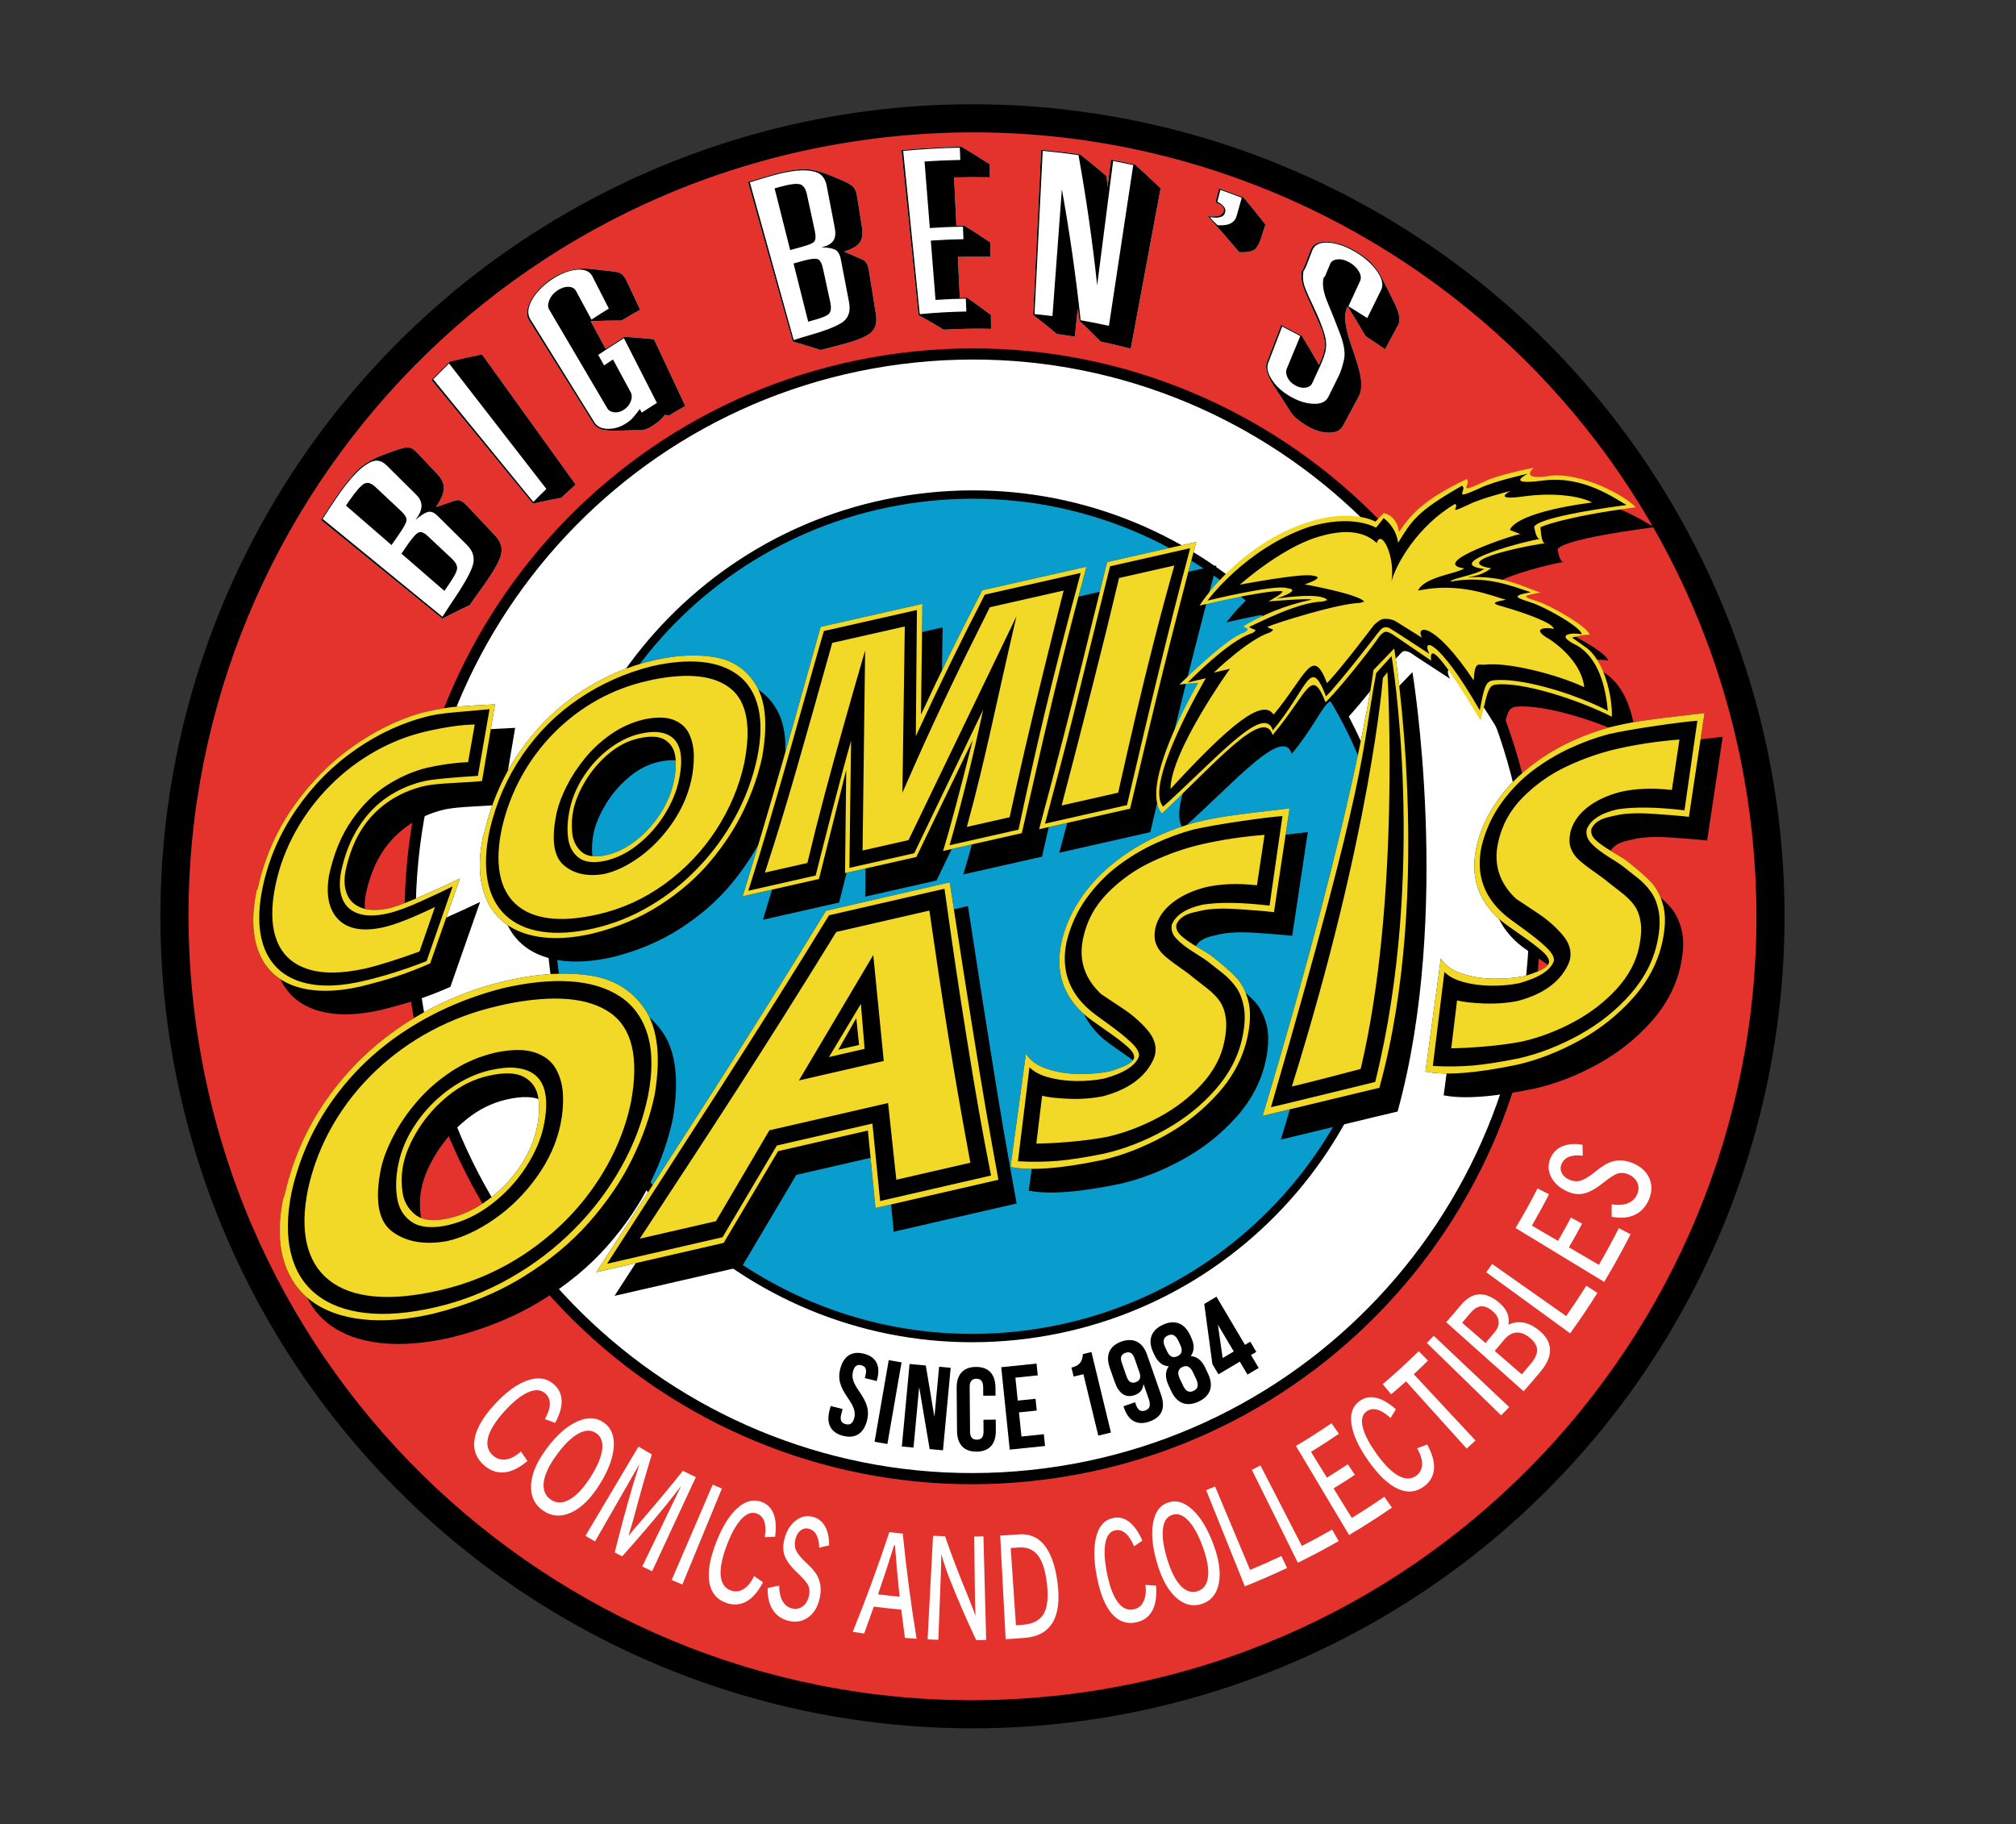 <svg xml:space="preserve" style="enable-background:new 0 0 2569.95 2325.58;" viewBox="0 0 2569.95 2325.58" y="0px" x="0px" xmlns:xlink="http://www.w3.org/1999/xlink" xmlns="http://www.w3.org/2000/svg" id="Layer_1" version="1.1">
<rect x="0" y="0" width="2569.95" height="2325.58" fill="#333333" stroke="none"/>
<style type="text/css">
	.st0{fill-rule:evenodd;clip-rule:evenodd;fill:#E4322D;}
	.st1{fill-rule:evenodd;clip-rule:evenodd;}
	.st2{fill-rule:evenodd;clip-rule:evenodd;fill:#FFFFFF;}
	.st3{fill-rule:evenodd;clip-rule:evenodd;fill:#099DCE;}
	.st4{fill:#FFFFFF;}
	.st5{fill:#F2D827;}
	.st6{display:none;}
	.st7{display:inline;}
</style>
<g id="Comix_Oasis_Logo">
	<circle r="1035.22" cy="1168.13" cx="1239.69" id="Red_Circle_Stroke_00000032648995245044637410000015289938460437672887_"></circle>
	<path d="M1136.21,174.19
		c548.93-57.15,1040.26,341.52,1097.41,890.45s-341.52,1040.26-890.45,1097.41S302.91,1820.54,245.76,1271.61
		S587.28,231.34,1136.21,174.19L1136.21,174.19z" class="st0" id="Red_Circle_00000007414097103034107540000008069612974099750835_"></path>
	<path d="M1164.73,448.09
		c397.66-41.4,753.6,247.41,795,645.07c41.4,397.67-247.41,753.6-645.07,795c-397.67,41.4-753.6-247.41-795-645.07
		C478.26,845.43,767.06,489.49,1164.73,448.09L1164.73,448.09z" class="st1" id="White_Circle_Stroke_00000008109759692086953610000001122589127087310721_"></path>
	<path d="M1166.2,462.21
		c389.87-40.59,738.82,242.56,779.41,632.42c40.59,389.87-242.56,738.82-632.42,779.41c-389.87,40.59-738.82-242.55-779.41-632.42
		C493.19,851.76,776.33,502.8,1166.2,462.21L1166.2,462.21z" class="st2" id="White_Circle_00000090256496217507014580000014638383383524517760_"></path>
	<path d="M1183.47,628.1
		c298.24-31.05,565.2,185.56,596.25,483.81s-185.56,565.2-483.8,596.25c-298.25,31.05-565.2-185.56-596.25-483.81
		C668.61,926.1,885.22,659.15,1183.47,628.1L1183.47,628.1z" class="st1" id="Blue_Circle_Stroke_00000021819959885907858660000018032705550063907211_"></path>
	<path d="M1184.57,638.69
		c292.4-30.44,554.11,181.92,584.56,474.32c30.44,292.41-181.92,554.12-474.31,584.56c-292.41,30.44-554.12-181.92-584.56-474.32
		C679.81,930.85,892.17,669.13,1184.57,638.69L1184.57,638.69z" class="st3" id="Blue_Circle_00000083785473521299904210000007238205498628897716_"></path>
	<path d="M715.97,1785.07
		c0.38,8.32-2.35,17.94-8.28,28.87c-4.34-1.56-8.7-3.17-13.05-4.82c4.2-7.51,6.28-14.01,6.3-19.53c0-5.52-2.05-10-6.21-13.53
		c-5.59-4.75-12.85-5.05-21.93-0.95c-9.08,4.1-19.28,12.31-30.45,24.8c-11.09,12.4-17.88,23.34-20.19,32.91
		c-2.32,9.56-0.08,17.3,6.63,22.98c4.8,4.06,10.34,5.62,16.54,4.66c6.19-0.96,12.44-4.35,18.75-10.12c2.74,4.07,5.5,8.12,8.3,12.16
		c-10.07,8.59-19.72,13.44-28.95,14.46c-9.23,1.02-17.89-1.82-25.78-8.5c-10.72-9.09-14.97-20.71-12.59-34.29
		c2.36-13.61,11.21-28.4,26.18-44.56c14.56-15.73,28.52-25.59,41.57-29.99c13.08-4.39,23.84-2.86,32.71,4.67
		C712.13,1769.89,715.59,1776.74,715.97,1785.07L715.97,1785.07z M782.44,1843.95c-0.79,13.93-6.54,29.92-17.67,47.84
		c-11.06,17.81-22.97,29.99-36.06,36.16c-13.06,6.17-25.37,5.44-36.45-2.23c-11.08-7.68-16.25-19.03-15.24-33.53
		c0.99-14.52,8.05-30.07,20.76-46.82c12.75-16.8,25.67-27.82,38.45-33.44c12.8-5.62,23.74-5.15,33.25,1.44
		C778.99,1819.95,783.22,1829.99,782.44,1843.95L782.44,1843.95z M760.06,1827.09c-6.4-4.43-13.83-4.3-22.51,0.38
		c-8.67,4.68-17.93,13.59-27.65,26.87c-9.68,13.23-15.3,24.8-16.67,34.79c-1.38,9.97,1.58,17.55,8.73,22.51
		c7.15,4.96,15.23,4.97,24.02,0.07c8.8-4.9,17.54-14.28,26.37-27.96c8.89-13.79,13.9-25.62,15.22-35.43
		C768.87,1838.49,766.42,1831.5,760.06,1827.09L760.06,1827.09z M821.12,1934.52c16.88-19.52,33.34-39.35,49.35-59.45
		c5.51,2.73,11.04,5.39,16.59,7.98c-18.58,39.99-37.16,79.98-55.74,119.97c-4.2-1.96-8.39-3.95-12.58-5.99
		c16.52-34.23,33.03-68.46,49.55-102.7c-1.96,2.55-3.93,5.09-5.91,7.63c-7.36,9.42-11.59,14.69-12.54,15.87
		c-18.35,22.46-37.26,44.56-56.7,66.28c-3.17-1.66-6.34-3.34-9.49-5.04c7-28.36,14.6-56.5,22.77-84.4c0.1-0.35,1.15-3.85,3.19-10.48
		c2.04-6.63,3.95-12.63,5.69-18c-18.92,32.95-37.85,65.91-56.76,98.86c-4.07-2.36-8.14-4.75-12.19-7.18
		c22.52-37.9,45.03-75.8,67.55-113.69c5.65,3.38,11.33,6.69,17.04,9.92c-7.52,24.54-14.58,49.27-21.19,74.18
		c-1.2,4.48-2.49,9.17-3.89,14.04c-1.39,4.88-2.94,10.06-4.64,15.54c3.01-3.65,6.17-7.41,9.48-11.31
		C814.01,1942.66,817.48,1938.65,821.12,1934.52L821.12,1934.52z M869.87,2019.98c-4.55-1.89-9.1-3.81-13.63-5.76
		c17.42-40.51,34.85-81.02,52.27-121.53c3.9,1.68,7.81,3.33,11.73,4.95C903.45,1938.43,886.66,1979.2,869.87,2019.98L869.87,2019.98
		z M988.05,1959.09c-4.35,0.23-8.71,0.42-13.09,0.57c1.26-8.49,1-15.27-0.78-20.33c-1.78-5.06-5.03-8.38-9.84-10.01
		c-6.45-2.19-12.92,0.34-19.59,7.6c-6.66,7.27-12.97,18.72-18.78,34.45c-5.76,15.62-8.21,28.24-7.17,37.88
		c1.03,9.63,5.48,15.84,13.23,18.46c5.53,1.87,10.92,1.17,16.07-2.09c5.15-3.25,9.56-8.75,13.25-16.45
		c3.74,2.69,7.5,5.35,11.29,7.99c-6.1,11.73-13.06,19.87-20.88,24.32c-7.81,4.46-16.37,5.19-25.47,2.11
		c-12.36-4.19-19.82-13.15-22.08-26.47c-2.28-13.33,0.75-30.27,8.71-50.82c7.75-20.01,16.82-34.44,26.87-43.52
		c10.06-9.09,20.01-11.86,30.23-8.4c7.64,2.58,12.91,7.55,15.95,15.04C989.01,1936.92,989.72,1946.8,988.05,1959.09L988.05,1959.09z
		 M1056.95,1970.02c-4.19,1.04-8.4,2.06-12.64,3.04c-0.17-6.96-1.38-12.47-3.62-16.55c-2.25-4.08-5.48-6.64-9.76-7.69
		c-3.73-0.92-7.13-0.21-10.24,2.16c-3.1,2.36-5.29,5.87-6.53,10.54c-1.34,5.07-1.32,9.63,0.15,13.67c1.46,4.05,5,8.89,10.73,14.45
		c0.66,0.65,1.65,1.59,2.96,2.82c6.66,6.28,11.22,11.47,13.53,15.68c2.3,4.27,3.76,8.73,4.35,13.4c0.58,4.67,0.32,9.74-0.82,15.2
		c-2.29,10.98-6.99,19.28-14.3,24.78c-7.3,5.49-15.86,7.12-25.5,4.78c-8.87-2.16-15.66-6.92-20.24-14.14
		c-4.59-7.22-6.71-16.48-6.4-27.73c4.9-1,9.77-2.04,14.62-3.13c0.02,8.05,1.44,14.61,4.26,19.66c2.82,5.04,6.89,8.24,12.15,9.51
		c5.08,1.23,9.65,0.33,13.67-2.69c4-3.01,6.64-7.49,7.97-13.39c1.11-4.93,0.75-9.34-1-13.23c-1.75-3.91-6.8-9.57-14.9-17.15
		c-8.3-7.96-13.38-15.22-15.45-21.62c-2.07-6.4-1.92-13.64,0.37-21.71c2.78-9.85,7.57-17.25,14.2-22.32
		c6.64-5.07,13.67-6.64,21.3-4.77c6.9,1.7,12.1,5.63,15.74,11.88C1055.18,1951.72,1057,1959.89,1056.95,1970.02L1056.95,1970.02z
		 M1153.58,2088.03c-1.67-12.02-3.24-24.06-4.71-36.09c-11.66-1.03-23.31-2.28-34.94-3.77c-4.01,11.45-8.12,22.86-12.32,34.26
		c-4.85-0.66-9.71-1.36-14.56-2.09c16.97-42.02,32.53-84.42,46.66-127.14c5.71,0.68,11.41,1.29,17.12,1.85
		c4.45,44.72,10.32,89.43,17.62,134.07C1163.5,2088.79,1158.54,2088.44,1153.58,2088.03L1153.58,2088.03z M1139.85,1969.85
		c-6.53,20.96-13.38,41.85-20.55,62.67c9.14,1.14,18.29,2.13,27.46,2.98c-2.27-21.85-4.24-43.69-5.89-65.53
		C1140.53,1969.92,1140.19,1969.88,1139.85,1969.85L1139.85,1969.85z M1257.14,2090.69c-4.2,0.12-8.42,0.22-12.63,0.28
		c-12.45-26.2-23.91-52.64-34.36-79.26c-1.6-4.08-3.28-8.67-5.02-13.8c-1.75-5.13-3.51-10.72-5.28-16.79
		c0.01,3.92-0.03,8.16-0.12,12.69c-0.1,4.54-0.25,9.69-0.47,15.44c-1.03,27.08-2.06,54.16-3.09,81.23
		c-4.56-0.16-9.13-0.35-13.69-0.58c2.3-44.02,4.61-88.03,6.92-132.05c5.11,0.25,10.23,0.46,15.34,0.61
		c8.44,24.46,17.7,48.8,27.77,72.95c1.95,4.86,3.87,9.65,5.73,14.35c1.86,4.7,3.66,9.38,5.38,14.04c-0.22-3.5-0.4-7.4-0.53-11.7
		c-0.14-4.3-0.24-9.21-0.3-14.73c-0.3-24.87-0.59-49.73-0.88-74.6c3.92-0.06,7.84-0.14,11.77-0.25
		C1254.84,2002.58,1255.99,2046.63,1257.14,2090.69L1257.14,2090.69z M1342.28,2067.74c-6.85,11.97-18.76,18.88-35.35,20.23
		c-8.31,0.68-16.64,1.24-24.97,1.69c-2.3-44-4.61-88.01-6.91-132.02c7.66-0.42,15.32-0.94,22.96-1.57
		c13.74-1.14,24.58,3.2,32.97,13.34c8.36,10.14,14.19,25.96,17.07,47.67C1350.93,2038.84,1349.16,2055.75,1342.28,2067.74
		L1342.28,2067.74z M1322.65,1982.23c-5.9-7.24-14.21-10.31-25.15-9.43c-3.02,0.24-6.04,0.47-9.06,0.68
		c2.21,32.82,4.43,65.65,6.64,98.46c3.15-0.22,6.3-0.45,9.46-0.71c12.62-1.01,21.37-5.84,26.08-14.17
		c4.73-8.34,5.98-21.12,3.97-38.28C1332.58,2001.63,1328.54,1989.47,1322.65,1982.23L1322.65,1982.23z M1434.5,1954.39
		c-4.1-3.38-8.51-4.5-13.32-3.38c-6.46,1.5-10.47,7.03-12.19,16.69c-1.71,9.66-0.96,22.69,2.43,39.1
		c3.36,16.29,7.88,28.3,13.74,35.95c5.83,7.65,12.72,10.6,20.47,8.79c5.54-1.3,9.62-4.7,12.19-10.15
		c2.56-5.45,3.35-12.42,2.41-20.89c4.49,0.34,8.99,0.65,13.5,0.93c1.05,13.16-0.48,23.69-4.63,31.55
		c-4.14,7.86-10.85,12.93-19.95,15.06c-12.37,2.89-23.14-0.83-31.89-10.96c-8.77-10.14-15.04-26.11-19.16-47.75
		c-4.01-21.07-4.04-38.08-0.5-51.06c3.56-12.99,10.28-20.54,20.52-22.93c7.64-1.79,14.58-0.31,20.99,4.48
		c6.41,4.79,12.14,12.83,17.15,24.17c-3.49,2.45-7.01,4.88-10.55,7.29C1442.34,1963.39,1438.6,1957.77,1434.5,1954.39
		L1434.5,1954.39z M1553.88,2017.69c-2.52,13.98-9.89,23.1-21.76,27.02c-11.88,3.92-23.23,0.98-33.6-8.71
		c-10.38-9.69-18.26-24.76-24-44.97c-5.76-20.28-7.1-37.15-4.43-50.6c2.69-13.46,8.96-21.72,19.15-25.08
		c10.19-3.36,20.17-0.46,30.37,8.74c10.19,9.21,19.2,23.54,26.7,43.26C1553.76,1986.93,1556.42,2003.71,1553.88,2017.69
		L1553.88,2017.69z M1533.27,1972.05c-5.58-15.42-11.83-26.61-18.56-33.68c-6.74-7.08-13.42-9.47-20.24-7.23
		c-6.86,2.26-10.8,8.15-11.97,17.8c-1.16,9.65,0.53,22.36,5.28,38.12c4.73,15.7,10.4,27.19,17.19,34.39
		c6.77,7.21,14.1,9.57,21.77,7.03c7.67-2.53,12.14-8.81,13.25-18.68C1541.11,1999.93,1538.81,1987.35,1533.27,1972.05
		L1533.27,1972.05z M1586.88,2022.34c-16.43-40.88-32.87-81.77-49.3-122.66c3.81-1.52,7.61-3.07,11.39-4.65
		c14.87,35.45,29.74,70.9,44.62,106.35c13.42-5.59,26.73-11.51,39.89-17.72c2.42,5.08,4.83,10.16,7.24,15.24
		C1623,2007.28,1605.04,2015.09,1586.88,2022.34L1586.88,2022.34z M1654.52,1992.25c-19.57-39.5-39.14-78.99-58.7-118.48
		c3.69-1.81,7.36-3.66,11.02-5.53c17.59,34.19,35.17,68.39,52.77,102.58c12.98-6.63,25.82-13.58,38.51-20.83
		c2.81,4.88,5.61,9.75,8.42,14.63C1689.46,1974.38,1672.11,1983.59,1654.52,1992.25L1654.52,1992.25z M1764.75,1908.1
		c3.2,4.62,6.41,9.25,9.61,13.87c-17.81,12.29-36.01,23.93-54.55,34.93c-22.6-37.85-45.19-75.71-67.78-113.56
		c15.42-9.15,30.57-18.82,45.41-29.01c3.11,4.5,6.21,9.01,9.32,13.52c-11.66,8-23.5,15.69-35.51,23.06
		c6.75,10.93,13.5,21.86,20.25,32.79c8.98-5.51,17.86-11.19,26.65-17.03c3,4.49,6,8.98,9,13.46c-8.95,5.96-18,11.74-27.14,17.35
		c7.75,12.55,15.5,25.09,23.25,37.64C1737.3,1926.49,1751.14,1917.48,1764.75,1908.1L1764.75,1908.1z M1828.07,1872.3
		c-0.58,8.94-4.68,16.42-12.21,22.22c-10.23,7.88-21.69,9.03-33.95,3.47c-12.28-5.54-24.66-17.47-37.41-35.46
		c-12.4-17.51-19.46-33-21.57-46.31c-2.09-13.34,1-23.06,9.46-29.58c6.32-4.87,13.33-6.47,21.24-4.83
		c7.9,1.65,16.51,6.53,25.83,14.73c-2.22,3.73-4.46,7.45-6.74,11.16c-6.38-5.76-12.15-9.29-17.34-10.64
		c-5.18-1.34-9.72-0.49-13.7,2.57c-5.34,4.11-6.76,10.84-4.34,20.37c2.41,9.53,8.49,21.09,18.4,34.62
		c9.83,13.44,18.96,22.47,27.52,26.98c8.55,4.51,16.12,4.29,22.53-0.65c4.58-3.53,6.94-8.36,7.06-14.43
		c0.12-6.06-2.03-12.77-6.4-20.1c4.29-1.6,8.58-3.24,12.87-4.92C1825.72,1853.07,1828.66,1863.35,1828.07,1872.3L1828.07,1872.3z
		 M1880.92,1836.39c-3.72,3.47-7.47,6.9-11.24,10.29c-25.77-28.56-51.53-57.14-77.31-85.7c-6.22,5.6-12.5,11.09-18.86,16.48
		c-3.64-4.29-7.28-8.58-10.93-12.87c15.79-13.38,31.13-27.41,45.96-42.1c3.96,4,7.92,8,11.88,12c-5.98,5.91-12.04,11.73-18.17,17.43
		C1828.47,1780.09,1854.7,1808.24,1880.92,1836.39L1880.92,1836.39z M1913.66,1804.4c-31.58-30.79-63.15-61.58-94.73-92.36
		c2.95-3.03,5.87-6.08,8.78-9.15c32.05,30.3,64.09,60.59,96.14,90.89C1920.48,1797.34,1917.08,1800.89,1913.66,1804.4
		L1913.66,1804.4z M1964.43,1747.83c-7.25,8.77-14.64,17.38-22.17,25.83c-32.9-29.36-65.8-58.72-98.71-88.08
		c6.2-6.97,12.29-14.06,18.27-21.27c6.95-8.39,14.21-13.09,22.06-14.07c7.83-0.96,16.18,1.83,25,8.59
		c5.67,4.34,9.67,8.95,11.97,13.85c2.3,4.91,2.99,10.29,2.01,16.12c5.95-2.84,12.05-3.8,18.34-2.84c6.29,0.96,12.64,3.82,19.01,8.67
		c9.58,7.29,14.85,15.38,15.61,24.33C1976.6,1727.92,1972.83,1737.66,1964.43,1747.83L1964.43,1747.83z M1901.64,1670.57
		c-5.17-4.09-10-5.78-14.46-5.13c-4.47,0.66-8.94,3.75-13.49,9.24c-3.24,3.9-6.51,7.77-9.81,11.6c9.94,8.61,19.9,17.21,29.84,25.82
		c3.93-4.55,7.8-9.15,11.64-13.8c3.99-4.83,5.66-9.69,5.02-14.45C1909.73,1679.08,1906.81,1674.66,1901.64,1670.57L1901.64,1670.57z
		 M1949.31,1704.77c-5.84-4.59-11.49-6.53-16.95-5.91c-5.46,0.62-10.48,3.77-15.15,9.43c-3.88,4.69-7.8,9.35-11.77,13.95
		c11.5,9.95,23,19.89,34.5,29.84c4.11-4.77,8.17-9.58,12.2-14.44c5.34-6.46,7.75-12.39,7.28-17.63
		C1958.96,1714.77,1955.57,1709.7,1949.31,1704.77L1949.31,1704.77z M2001.61,1699.76c-35.65-25.94-71.3-51.88-106.96-77.81
		c2.53-3.5,5.04-7.03,7.52-10.58c31.46,22.13,62.91,44.27,94.37,66.4c8.8-12.6,17.33-25.48,25.58-38.64
		c4.75,3.01,9.51,6.01,14.26,9.01C2025.29,1665.84,2013.69,1683.05,2001.61,1699.76L2001.61,1699.76z M2044.95,1634.2
		c-37.66-22.9-75.32-45.8-112.98-68.7c9.87-16.36,19.24-33.2,28.08-50.5c4.86,2.51,9.73,5.01,14.59,7.52
		c-6.95,13.59-14.22,26.89-21.79,39.92c11.08,6.5,22.16,12.98,33.23,19.48c5.66-9.73,11.15-19.61,16.48-29.65
		c4.76,2.54,9.51,5.09,14.27,7.64c-5.43,10.22-11.02,20.29-16.78,30.19c12.71,7.45,25.43,14.91,38.15,22.37
		c8.85-15.23,17.33-30.8,25.42-46.72c5,2.56,10,5.12,15.01,7.69C2068.06,1594.28,2056.81,1614.54,2044.95,1634.2L2044.95,1634.2z
		 M2101.68,1529.89c-4.05,9.07-10.23,15.47-18.35,19.11c-8.13,3.64-17.76,4.33-28.84,2.15c0.05-5.29,0.05-10.56,0.01-15.84
		c7.98,1.29,14.79,0.86,20.4-1.29c5.6-2.16,9.64-5.96,12.04-11.34c2.31-5.2,2.41-10.22,0.28-14.98c-2.12-4.76-5.99-8.3-11.57-10.65
		c-4.64-1.96-9.09-2.29-13.34-1.03c-4.25,1.26-10.95,5.76-20.21,13.12c-9.67,7.51-17.95,11.65-24.74,12.78
		c-6.78,1.13-13.92-0.23-21.43-3.95c-9.17-4.54-15.48-10.77-19.09-18.57c-3.61-7.81-3.66-15.48-0.16-23.27
		c3.16-7.05,8.18-11.98,15.17-14.88c6.99-2.89,15.48-3.56,25.51-1.91c0.13,4.68,0.23,9.36,0.29,14.04
		c-6.93-0.92-12.66-0.5-17.19,1.23c-4.53,1.74-7.76,4.78-9.72,9.14c-1.72,3.82-1.74,7.52-0.06,11.18c1.68,3.66,4.68,6.54,9.05,8.6
		c4.73,2.24,9.26,2.95,13.58,2.07c4.33-0.89,9.88-3.84,16.63-9.03c0.79-0.6,1.94-1.5,3.43-2.7c7.66-6.09,13.8-10.15,18.47-11.96
		c4.73-1.8,9.47-2.66,14.23-2.56c4.76,0.11,9.72,1.18,14.9,3.27c10.39,4.19,17.6,10.58,21.47,19.28
		C2106.31,1510.61,2106.08,1520.04,2101.68,1529.89L2101.68,1529.89z" class="st4" id="Comics_and_Collectibles_00000017507072619379094630000014814935663632623766_"></path>
	<path d="M640.2,1025.56c-5.11,0.74-16.76,1.57-34.94,2.47
		c-18.19,0.92-31.14,2.24-38.83,3.99c-25.78,6.25-47.3,18.24-64.54,35.97c-17.25,17.73-29.09,41.54-35.5,71.42
		c-2.35,11.5-1.85,21.51,1.5,30.09c3.35,8.56,9.69,14.55,19.05,17.95c9.35,3.4,21.45,3.42,36.29,0.06
		c9.85-2.65,24.41-8.27,43.7-16.88c19.28-8.59,34.32-15.51,45.09-20.73l-37.91,108.24c-15.36,6.68-29.37,12.1-42.06,16.29
		c-12.69,4.18-28.15,8.55-46.4,13.1c-32.66,7.38-60.25,7.41-82.75,0.04c-22.51-7.34-38.13-21.59-46.88-42.7
		c-8.75-21.12-9.8-47.71-3.14-79.8c0.85-1.37,1.4-2.63,1.65-3.8c8.68-38.39,23.9-72.96,45.68-103.73
		c21.78-30.76,46.97-56.15,75.57-76.17c28.61-20.02,57.63-34.23,87.1-42.63l9.82-2.23c13.35-3.01,25.64-4.97,36.88-5.85
		c11.24-0.88,26.95-1.8,47.13-2.77L640.2,1025.56L640.2,1025.56z M997.31,995.11c-4.75,22.09-12.46,44.4-23.16,66.95
		c-10.7,22.55-24.86,44.37-42.47,65.46c-17.62,21.1-39.13,39.82-64.52,56.17c-25.39,16.36-54.24,28.53-86.53,36.52
		c-25.23,5.71-47.7,7.05-67.42,4.06c-19.72-3-35.78-9.99-48.16-20.95c-12.39-10.97-20.67-25.58-24.84-43.82
		c-4.18-18.24-3.77-39.37,1.21-63.4c1.04-2.53,1.81-4.99,2.32-7.39c9.02-37.45,24.06-71.24,45.11-101.34
		c21.06-30.1,46.39-55.03,75.99-74.76c29.59-19.72,61.43-33.45,95.51-41.16c28.68-6.48,54.57-7.64,77.68-3.47
		c23.11,4.16,40.53,16.46,52.27,36.89C1002.03,925.33,1004.36,955.4,997.31,995.11L997.31,995.11z M873.71,973.34
		c-7.44-4.81-18.77-5.52-34-2.07c-13.64,3.09-26.34,9.62-38.11,19.59c-11.77,9.96-21.57,21.41-29.39,34.32
		c-7.83,12.92-13,25.31-15.55,37.17c-1.91,8.89-2.45,18.37-1.61,28.42c0.83,10.06,4.66,18.28,11.49,24.67
		c6.83,6.39,17.7,7.89,32.62,4.52c12.27-2.78,24.4-8.73,36.41-17.89c12-9.16,22.38-20.37,31.17-33.65
		c8.79-13.28,14.75-27.19,17.88-41.75c2.5-11.65,3.17-22.24,2.01-31.78C885.44,985.36,881.14,978.18,873.71,973.34L873.71,973.34z
		 M1381.09,866.06c-9.01,36.26-17.51,71.73-25.52,106.44c-8.01,34.71-17.09,74.57-27.25,119.59l-100.39,22.7
		c8.16-26.31,20.77-73.45,37.82-141.39l-71.9,149.09l-90.92,20.56l1.51-131.41c-3.12,12.52-5.87,23.52-8.24,32.99
		c-2.38,9.47-6.72,26.86-13.05,52.17c-6.32,25.31-10.8,43.24-13.43,53.76l-97.2,21.98c7.54-24.56,15.64-51.48,24.33-80.8
		c8.68-29.3,17.27-58.68,25.78-88.15c8.51-29.47,18.11-63.3,28.79-101.49c10.68-38.19,17.48-62.51,20.41-72.98l129.73-29.34
		l-1.78,141.2c11.9-25.75,24.38-51.86,37.45-78.34c13.05-26.47,26.59-53.18,40.58-80.1l132.82-30.04
		C1399.95,791.96,1390.1,829.82,1381.09,866.06L1381.09,866.06z M1528.88,804.04c-7.6,29.65-14.27,56.07-20.03,79.29
		c-5.75,23.22-12.99,53.12-21.7,89.67c-8.71,36.57-15.65,65.86-20.81,87.87l-116.06,26.25c10.8-40.03,20.87-78.12,30.2-114.26
		c9.32-36.15,17.39-67.83,24.19-95.04c6.8-27.2,17.59-70.96,32.39-131.27l113.56-25.68C1543.72,746.68,1536.47,774.4,1528.88,804.04
		L1528.88,804.04z M2108.78,672.06c-131.41,17.21-123.09,29.19-123.09,29.19c0,0,2.1,13.81,6.91,15.41
		c-8.03-0.07-132.75,30.45-72.79,38.67c-13.02,8.4-41.54,11.48-44.67,16.17c47.89-8.46,82.61,7.04,106.4,14.66
		c-29.76,4.84-16.14,7.79,2.08,14.01c18.32,6.26,66.16,33.12,66.17,41.95c-8.41-2.46-40.43-1.92-5.85,14.82
		c29.25,17.41,38.61,56.16,41.67,86.56c-46.37-24.39-119.05-46.4-153.47-42.47c-10.05,1.08-11.87,10.5-17.14,38.91
		c-54.77-94.66-77.63-96.68-66.6-74.71c-11.99-8-47.99-31.07-48.97-32.14c-0.99-1.07-5.48-3.19-8.98-3.12
		c-3.5,0.07-6.63,5.64-9.78,8.12c0,0-47.26,61.51-65.97,80.31c-20.74-53.71-22.31-12.16-68,42.58
		c-11.19-36.1-73.54,37.12-138.51,94.83c-25.1-28.76,53.28-163.15,53.28-163.15l-22.67,5.09c0,0,51.4-53.39,81.41-62.17
		c8.44-5.32,1.57-3.45-4.17-7.82c12.86-5.61,61.76-31.27,93.7-31.78c0.25-0.09,5.89-1.77,6.14-1.86
		c-8.61-11.09-65.13-2.41-65.13-2.41s33.96-10.94,13.76-13.36c-14.42-5.62-101.21,15.11-101.21,15.11c0,0,47.35-65.58,127.34-93.24
		c57.14-17.92,87.64,0.8,87.64,0.8l9.81-12.31c0,0,15.96,10.73,18.9,31.97c17.36-28.02,23.31-40.14,83.14-73.95
		c7.74,5.61-15.46,20.67,23.75,2.99c17.5-8.68,62.67-18.69,62.67-18.69c0,0-32.27,15.88,20.34,8.91
		C2049.95,632.92,2092.22,663.01,2108.78,672.06L2108.78,672.06z M1994.57,716.94c-0.59,0.08-1.25-0.03-1.97-0.27
		C1994.45,716.69,1995.19,716.86,1994.57,716.94L1994.57,716.94z M857.87,1425.46c-5.54,26.88-15.06,54.14-28.57,81.78
		c-13.51,27.65-31.7,54.52-54.55,80.62c-22.87,26.12-51.03,49.48-84.5,70.09c-33.48,20.63-71.74,36.3-114.8,47.04
		c-33.65,7.73-63.76,10.09-90.35,7.12c-26.59-2.98-48.4-10.91-65.43-23.78c-17.04-12.86-28.71-30.28-35-52.21
		c-6.29-21.94-6.54-47.52-0.75-76.77c1.29-3.09,2.24-6.09,2.84-9.02c10.7-45.61,29.62-87,56.76-124.12
		c27.13-37.12,60.2-68.11,99.2-92.97c38.98-24.84,81.21-42.49,126.66-52.93c38.25-8.79,72.97-11.04,104.16-6.76
		c31.18,4.29,55.03,18.6,71.55,42.94C861.6,1340.86,865.85,1377.17,857.87,1425.46L857.87,1425.46z M709.26,1428.83
		c-1.92-11.51-7.96-20.06-18.12-25.66c-10.18-5.59-25.41-6.06-45.73-1.4c-18.19,4.18-34.99,12.5-50.42,24.95
		c-15.43,12.44-28.16,26.62-38.17,42.5c-10.02,15.9-16.51,31.06-19.49,45.49c-2.23,10.82-2.6,22.31-1.1,34.45
		c1.49,12.15,6.94,21.97,16.35,29.48c9.41,7.51,24.06,8.96,43.95,4.39c16.38-3.77,32.44-11.37,48.21-22.85
		c15.76-11.47,29.28-25.38,40.57-41.74c11.3-16.35,18.78-33.39,22.43-51.11C710.67,1453.17,711.16,1440.33,709.26,1428.83
		L709.26,1428.83z M1139.29,1570.24l-9.69-98.77l-114.49,26.3l-69.35,116.94l-162.38,37.3c5.38-8.25,25.55-39.42,60.54-93.48
		c34.97-54.07,64.26-99.52,87.83-136.37c23.58-36.84,46.62-73.17,69.08-108.99c22.47-35.82,47.59-76.43,75.35-121.85l157.73-36.24
		c3.29,20.92,6.89,44.22,10.81,69.86c3.91,25.66,9.6,61.93,17.08,108.82c7.46,46.9,13.49,83.57,18.05,109.99
		c4.57,26.43,9.94,56.59,16.14,90.49L1139.29,1570.24L1139.29,1570.24z M1091.94,1368.42l26.39-6.07l-3.5-34.15L1091.94,1368.42
		L1091.94,1368.42z M1647.27,1193.07c-11.07-1.3-26.48-2.59-46.21-3.89c-19.73-1.28-35.29-0.62-46.66,2l-9.57,2.2
		c-11.3,2.6-18.6,7.67-21.87,15.24c-1,4.88,0.77,9.53,5.38,13.91c4.6,4.4,11.74,9.43,21.41,15.09c9.67,5.68,15.96,9.66,18.86,11.95
		c13.21,10.4,23.29,19.25,30.26,26.55c6.95,7.31,12.1,17.06,15.46,29.26c3.36,12.19,3.18,27.32-0.54,45.4
		c-5.5,26.69-18,51-37.49,72.91c-19.49,21.92-42.41,40.11-68.75,54.56c-26.34,14.44-52.58,24.68-78.69,30.68
		c-52.53,11.06-91.68,14.05-117.47,8.93l19.64-144.17c5.67,8.7,14.62,15.09,26.87,19.18c12.25,4.09,25.53,6.26,39.84,6.48
		c14.3,0.23,27.66-0.86,40.06-3.29c16.98-5.17,26.81-9.89,29.49-14.15c0.81-0.86,1.35-1.83,1.57-2.9c0.8-3.9-1.98-8.71-8.34-14.42
		c-6.35-5.7-16.1-13.08-29.22-22.15c-13.12-9.07-21.49-15.17-25.08-18.34c-27.61-24.27-37.64-54.61-30.14-91.01
		c4.47-21.71,13.96-42.63,28.47-62.75c14.52-20.13,33.75-38.11,57.66-53.95c23.91-15.84,51.8-28.3,83.65-37.41
		c1.11-0.26,3.05-0.7,5.81-1.33c2.76-0.63,4.88-1.13,6.35-1.46c10.35-2.38,22.07-4.47,35.19-6.32c13.1-1.84,27.97-3.71,44.58-5.59
		c16.62-1.89,26.4-3.06,29.37-3.5L1647.27,1193.07L1647.27,1193.07z M2176.2,1071.55c-11.07-1.3-26.47-2.59-46.21-3.88
		c-19.73-1.28-35.28-0.62-46.66,2l-9.57,2.2c-11.3,2.59-18.59,7.67-21.86,15.23c-1.01,4.88,0.77,9.53,5.38,13.91
		c4.6,4.39,11.74,9.42,21.4,15.09c9.67,5.68,15.97,9.66,18.87,11.95c13.2,10.4,23.29,19.25,30.25,26.55
		c6.95,7.31,12.1,17.06,15.46,29.26c3.36,12.2,3.18,27.33-0.54,45.4c-5.5,26.69-18,51-37.49,72.91
		c-19.49,21.92-42.41,40.1-68.75,54.56c-26.34,14.44-52.58,24.67-78.69,30.68c-52.53,11.06-91.68,14.05-117.47,8.93l19.64-144.16
		c5.67,8.7,14.62,15.09,26.87,19.18c12.25,4.09,25.52,6.26,39.84,6.47c14.3,0.24,27.66-0.85,40.05-3.29
		c16.98-5.17,26.82-9.89,29.49-14.15c0.82-0.86,1.35-1.83,1.57-2.9c0.8-3.9-1.99-8.71-8.34-14.42c-6.36-5.7-16.1-13.08-29.22-22.15
		c-13.12-9.07-21.49-15.17-25.09-18.35c-27.6-24.27-37.64-54.6-30.14-91.01c4.48-21.71,13.97-42.62,28.48-62.75
		c14.51-20.13,33.74-38.11,57.65-53.96c23.92-15.84,51.81-28.29,83.66-37.4c1.1-0.26,3.05-0.71,5.8-1.34
		c2.76-0.63,4.88-1.12,6.35-1.46c10.35-2.38,22.08-4.48,35.19-6.32c13.1-1.84,27.96-3.71,44.58-5.6c16.62-1.89,26.4-3.05,29.37-3.49
		L2176.2,1071.55L2176.2,1071.55z M1781.62,1417.02c-7.01,1.46-145.18,35.08-148.8,35.73c121.05-402.24,141.27-568.38,141.27-568.38
		l26.46-27.48C1800.56,856.89,1851.48,1163.61,1781.62,1417.02L1781.62,1417.02z" id="Drop_Shadow_00000169539336934743698190000013291726389069833344_"></path>
	<path d="M614.49,995.6
		c-5.11,0.74-16.76,1.57-34.94,2.47c-18.19,0.92-31.14,2.24-38.84,3.99c-25.77,6.25-47.29,18.24-64.54,35.97
		c-17.25,17.73-29.09,41.54-35.5,71.42c-2.35,11.5-1.85,21.51,1.5,30.09c3.35,8.57,9.69,14.55,19.05,17.95
		c9.35,3.4,21.45,3.42,36.29,0.06c9.85-2.65,24.41-8.27,43.7-16.88c19.28-8.59,34.32-15.51,45.09-20.73l-37.91,108.24
		c-15.36,6.68-29.37,12.1-42.05,16.29c-12.69,4.18-28.15,8.55-46.41,13.1c-32.66,7.38-60.25,7.41-82.74,0.05
		c-22.51-7.35-38.13-21.59-46.88-42.71c-8.75-21.12-9.8-47.71-3.14-79.8c0.85-1.37,1.4-2.63,1.65-3.8
		c8.68-38.39,23.9-72.96,45.68-103.73c21.78-30.76,46.97-56.15,75.57-76.17c28.61-20.02,57.63-34.23,87.09-42.63l9.82-2.23
		c13.35-3.01,25.64-4.97,36.88-5.85c11.24-0.88,26.95-1.8,47.13-2.77L614.49,995.6L614.49,995.6z M971.59,965.16
		c-4.75,22.09-12.47,44.4-23.16,66.95c-10.7,22.55-24.86,44.37-42.47,65.46c-17.63,21.1-39.13,39.82-64.52,56.17
		c-25.39,16.36-54.24,28.52-86.53,36.52c-25.23,5.71-47.7,7.05-67.42,4.06c-19.72-3-35.78-9.99-48.16-20.95
		c-12.39-10.97-20.67-25.58-24.84-43.82c-4.18-18.24-3.77-39.37,1.21-63.4c1.03-2.52,1.81-4.99,2.32-7.39
		c9.02-37.45,24.06-71.24,45.11-101.34c21.06-30.1,46.39-55.03,75.99-74.76c29.59-19.72,61.43-33.45,95.5-41.16
		c28.68-6.48,54.58-7.64,77.69-3.47c23.11,4.16,40.53,16.46,52.27,36.89C976.32,895.38,978.65,925.44,971.59,965.16L971.59,965.16z
		 M847.99,943.38c-7.44-4.81-18.77-5.52-34-2.07c-13.64,3.09-26.34,9.62-38.11,19.59c-11.77,9.96-21.58,21.41-29.39,34.32
		c-7.83,12.92-13,25.31-15.55,37.17c-1.91,8.89-2.45,18.37-1.61,28.42c0.83,10.06,4.66,18.28,11.49,24.67
		c6.83,6.39,17.7,7.89,32.62,4.52c12.27-2.78,24.4-8.73,36.41-17.89c12-9.16,22.38-20.37,31.17-33.65
		c8.79-13.28,14.75-27.19,17.88-41.75c2.5-11.64,3.17-22.24,2.01-31.78C859.73,955.4,855.43,948.22,847.99,943.38L847.99,943.38z
		 M1355.38,836.1c-9.01,36.26-17.51,71.73-25.52,106.44c-8.01,34.71-17.09,74.57-27.25,119.59l-100.39,22.7
		c8.16-26.31,20.77-73.45,37.81-141.39l-71.89,149.09l-90.92,20.56l1.51-131.41c-3.12,12.52-5.87,23.52-8.24,32.99
		c-2.38,9.47-6.72,26.86-13.05,52.17c-6.32,25.31-10.8,43.24-13.43,53.76l-97.2,21.98c7.54-24.56,15.64-51.48,24.32-80.79
		c8.69-29.3,17.28-58.68,25.78-88.15c8.51-29.47,18.11-63.3,28.79-101.49c10.68-38.19,17.48-62.51,20.41-72.98l129.73-29.34
		l-1.78,141.2c11.9-25.75,24.38-51.86,37.45-78.34c13.05-26.47,26.59-53.18,40.58-80.1l132.82-30.04
		C1374.24,762.01,1364.38,799.86,1355.38,836.1L1355.38,836.1z M1503.17,774.09c-7.6,29.65-14.27,56.07-20.03,79.29
		c-5.75,23.22-12.99,53.12-21.7,89.67c-8.71,36.57-15.65,65.86-20.81,87.87l-116.06,26.25c10.8-40.03,20.87-78.12,30.2-114.26
		c9.32-36.15,17.39-67.83,24.19-95.04c6.8-27.2,17.59-70.96,32.39-131.27l113.56-25.68C1518,716.72,1510.76,744.44,1503.17,774.09
		L1503.17,774.09z M834.64,1395.25c-5.54,26.88-15.06,54.14-28.57,81.78c-13.51,27.65-31.7,54.52-54.55,80.62
		c-22.87,26.12-51.03,49.48-84.5,70.09c-33.48,20.63-71.74,36.3-114.8,47.04c-33.65,7.73-63.76,10.09-90.35,7.12
		c-26.59-2.98-48.4-10.91-65.43-23.78c-17.04-12.86-28.7-30.28-35-52.21c-6.29-21.94-6.53-47.52-0.75-76.77
		c1.29-3.09,2.24-6.09,2.84-9.02c10.7-45.61,29.63-87,56.76-124.12c27.13-37.13,60.2-68.11,99.2-92.97
		c38.98-24.84,81.21-42.49,126.66-52.93c38.25-8.79,72.97-11.04,104.16-6.76c31.18,4.29,55.03,18.6,71.55,42.94
		C838.37,1310.64,842.62,1346.95,834.64,1395.25L834.64,1395.25z M686.03,1398.61c-1.92-11.51-7.96-20.06-18.12-25.66
		c-10.17-5.59-25.41-6.06-45.72-1.39c-18.19,4.18-35,12.5-50.43,24.95c-15.43,12.44-28.16,26.62-38.17,42.5
		c-10.02,15.9-16.51,31.06-19.49,45.49c-2.23,10.82-2.6,22.31-1.09,34.45c1.49,12.15,6.94,21.97,16.34,29.49
		c9.41,7.51,24.06,8.96,43.95,4.39c16.38-3.77,32.44-11.37,48.21-22.85c15.75-11.48,29.28-25.39,40.58-41.75
		c11.3-16.35,18.77-33.39,22.42-51.11C687.45,1422.95,687.94,1410.11,686.03,1398.61L686.03,1398.61z M1116.06,1540.03l-9.69-98.78
		l-114.49,26.3l-69.35,116.94l-162.38,37.31c5.37-8.26,25.55-39.42,60.54-93.49c34.97-54.07,64.25-99.52,87.83-136.36
		c23.58-36.84,46.62-73.17,69.08-108.99c22.47-35.82,47.59-76.43,75.35-121.85l157.74-36.24c3.29,20.93,6.89,44.22,10.8,69.86
		c3.92,25.66,9.6,61.93,17.08,108.82c7.47,46.9,13.49,83.57,18.05,109.99c4.57,26.43,9.94,56.59,16.14,90.49L1116.06,1540.03
		L1116.06,1540.03z M1068.71,1338.2l26.4-6.06l-3.51-34.15L1068.71,1338.2L1068.71,1338.2z M1624.04,1162.85
		c-11.07-1.3-26.48-2.59-46.21-3.88c-19.73-1.28-35.29-0.62-46.66,2l-9.57,2.2c-11.3,2.6-18.6,7.67-21.87,15.24
		c-1,4.88,0.78,9.53,5.38,13.91c4.6,4.4,11.73,9.43,21.4,15.1c9.67,5.68,15.96,9.66,18.86,11.95c13.2,10.39,23.29,19.24,30.26,26.55
		c6.95,7.31,12.1,17.06,15.46,29.26c3.36,12.19,3.18,27.32-0.54,45.4c-5.5,26.69-18,51-37.49,72.9
		c-19.49,21.92-42.41,40.11-68.75,54.56c-26.34,14.44-52.58,24.68-78.69,30.68c-52.53,11.06-91.68,14.05-117.47,8.93l19.64-144.17
		c5.67,8.7,14.62,15.09,26.87,19.18c12.26,4.09,25.53,6.26,39.84,6.48c14.3,0.23,27.66-0.86,40.06-3.29
		c16.98-5.17,26.81-9.89,29.49-14.15c0.82-0.86,1.35-1.83,1.57-2.9c0.8-3.9-1.98-8.71-8.33-14.42c-6.36-5.69-16.1-13.08-29.22-22.15
		c-13.12-9.07-21.49-15.17-25.09-18.34c-27.61-24.27-37.64-54.61-30.14-91.01c4.48-21.71,13.96-42.63,28.48-62.75
		c14.51-20.13,33.74-38.11,57.65-53.95c23.92-15.84,51.8-28.3,83.65-37.41c1.11-0.25,3.05-0.7,5.81-1.33
		c2.76-0.63,4.88-1.13,6.35-1.46c10.35-2.38,22.07-4.47,35.19-6.32c13.1-1.84,27.96-3.71,44.58-5.59c16.62-1.89,26.4-3.06,29.37-3.5
		L1624.04,1162.85L1624.04,1162.85z M2152.97,1041.33c-11.07-1.3-26.47-2.59-46.21-3.88c-19.73-1.28-35.28-0.62-46.66,2l-9.56,2.2
		c-11.31,2.59-18.6,7.67-21.87,15.24c-1.01,4.88,0.77,9.53,5.38,13.91c4.6,4.39,11.74,9.42,21.41,15.09
		c9.67,5.68,15.96,9.66,18.86,11.95c13.2,10.4,23.28,19.25,30.25,26.55c6.95,7.31,12.1,17.06,15.47,29.26
		c3.36,12.2,3.18,27.33-0.54,45.4c-5.5,26.69-18,51-37.49,72.91c-19.49,21.92-42.4,40.1-68.75,54.56
		c-26.34,14.44-52.58,24.67-78.69,30.68c-52.52,11.06-91.68,14.05-117.47,8.93l19.64-144.16c5.67,8.7,14.62,15.09,26.87,19.18
		c12.25,4.09,25.52,6.26,39.84,6.47c14.3,0.24,27.66-0.85,40.06-3.29c16.98-5.17,26.81-9.89,29.49-14.15
		c0.81-0.86,1.35-1.83,1.57-2.9c0.8-3.9-1.99-8.71-8.34-14.42c-6.35-5.7-16.1-13.08-29.22-22.15
		c-13.12-9.07-21.49-15.18-25.09-18.35c-27.6-24.27-37.64-54.6-30.13-91.01c4.47-21.71,13.96-42.62,28.47-62.75
		c14.51-20.13,33.75-38.11,57.66-53.96c23.92-15.84,51.8-28.29,83.66-37.4c1.11-0.26,3.05-0.71,5.81-1.34
		c2.76-0.63,4.88-1.12,6.35-1.46c10.35-2.38,22.07-4.48,35.19-6.31c13.1-1.84,27.97-3.71,44.58-5.6c16.62-1.89,26.4-3.05,29.37-3.49
		L2152.97,1041.33L2152.97,1041.33z M1758.39,1386.8c-7.01,1.46-145.18,35.08-148.8,35.73
		c121.05-402.24,141.28-568.38,141.28-568.38l26.46-27.48C1777.33,826.67,1828.25,1133.39,1758.39,1386.8L1758.39,1386.8z" id="Letters_Black_Fill_00000120545467781475154410000014955899093562806688_"></path>
	<path d="M614.49,995.6
		c-5.11,0.74-16.76,1.57-34.94,2.47c-18.19,0.92-31.14,2.24-38.84,3.99c-25.77,6.25-47.29,18.24-64.54,35.97
		c-17.25,17.73-29.09,41.54-35.5,71.42c-2.35,11.5-1.85,21.51,1.5,30.09c3.35,8.57,9.69,14.55,19.05,17.95
		c9.35,3.4,21.45,3.42,36.29,0.06c9.85-2.65,24.41-8.27,43.7-16.88c19.28-8.59,34.32-15.51,45.09-20.73l-37.91,108.24
		c-15.36,6.68-29.37,12.1-42.05,16.29c-12.69,4.18-28.15,8.55-46.41,13.1c-32.66,7.38-60.25,7.41-82.74,0.05
		c-22.51-7.35-38.13-21.59-46.88-42.71c-8.75-21.12-9.8-47.71-3.14-79.8c0.85-1.37,1.4-2.63,1.65-3.8
		c8.68-38.39,23.9-72.96,45.68-103.73c21.78-30.76,46.97-56.15,75.57-76.17c28.61-20.02,57.63-34.23,87.09-42.63l9.82-2.23
		c13.35-3.01,25.64-4.97,36.88-5.85c11.24-0.88,26.95-1.8,47.13-2.77L614.49,995.6L614.49,995.6z M569.66,909.08
		c-8.09,0.88-15.32,2.04-21.67,3.47c-32.92,7.79-64.24,21.97-93.96,42.53c-29.73,20.57-55.08,46.06-76.08,76.47
		c-21,30.43-35.3,63.36-42.92,98.8c-4.97,23.12-5.88,43.54-2.73,61.24c3.16,17.71,10.24,31.93,21.24,42.66
		c11,10.73,25.57,17.59,43.72,20.6c18.15,3.01,39.51,1.73,64.1-3.82c9.36-2.12,18.89-4.56,28.59-7.37c9.7-2.81,19.21-5.83,28.55-9.1
		c9.33-3.26,17.77-6.36,25.29-9.28l33.18-95.2c-9.47,4.77-22.91,11.07-40.32,18.94c-17.42,7.86-31.5,13.01-42.23,15.43
		c-15.38,3.48-27.99,3.52-37.84,0.11c-9.87-3.41-16.61-9.75-20.23-19.06c-3.63-9.3-4.12-20.85-1.45-34.67
		c4.71-21.93,12.18-40.82,22.41-56.7c10.23-15.87,22.52-28.62,36.85-38.23c14.33-9.6,30.02-16.33,47.07-20.18
		c9.83-2.22,32.49-4.44,67.96-6.65l14.86-84.94c-8.25,0.84-17.35,1.66-27.31,2.45C586.78,907.38,577.75,908.21,569.66,909.08
		L569.66,909.08z M596.73,971.59c-16.82,0.69-34.34,3.1-52.57,7.22c-17.34,4.28-34.27,11.67-50.78,22.15
		c-16.52,10.49-31.48,25.35-44.88,44.56c-13.41,19.22-23.09,42.7-29.05,70.45c-4.25,25.43-0.16,44.26,12.22,56.5
		c12.38,12.25,31.58,15.42,57.57,9.54c15.02-3.4,36.76-11.96,65.23-25.7l-19.7,56.72c-29.97,10.82-53.33,18.12-70.1,21.91
		c-30.54,6.63-55.34,6.55-74.39-0.24c-19.06-6.79-31.79-19.42-38.22-37.9c-6.43-18.47-6.64-41.67-0.63-69.62
		c5.03-23.4,13.49-45.81,25.4-67.25c11.91-21.43,26.51-40.83,43.78-58.21c17.28-17.37,36.46-32,57.54-43.89
		c21.08-11.88,43.15-20.44,66.23-25.65c24.23-5.48,44.49-8.33,60.82-8.56L596.73,971.59L596.73,971.59z M971.59,965.16
		c-4.75,22.09-12.47,44.4-23.16,66.95c-10.7,22.55-24.86,44.37-42.47,65.46c-17.63,21.1-39.13,39.82-64.52,56.17
		c-25.39,16.36-54.24,28.52-86.53,36.52c-25.23,5.71-47.7,7.05-67.42,4.06c-19.72-3-35.78-9.99-48.16-20.95
		c-12.39-10.97-20.67-25.58-24.84-43.82c-4.18-18.24-3.77-39.37,1.21-63.4c1.03-2.52,1.81-4.99,2.32-7.39
		c9.02-37.45,24.06-71.24,45.11-101.34c21.06-30.1,46.39-55.03,75.99-74.76c29.59-19.72,61.43-33.45,95.51-41.16
		c28.68-6.48,54.58-7.64,77.68-3.47c23.11,4.16,40.53,16.46,52.27,36.89C976.32,895.38,978.65,925.44,971.59,965.16L971.59,965.16z
		 M966.49,901.76c-4.34-17.67-12.7-31.24-25.09-40.74c-12.4-9.48-27.9-15.16-46.52-17.04c-18.62-1.86-39.78-0.11-63.49,5.24
		c-33.82,8.49-64.91,22.31-93.25,41.46c-28.36,19.15-52.35,43.02-71.96,71.59c-19.63,28.58-33.58,60.43-41.86,95.56
		c-5.32,24.75-6.22,46.34-2.73,64.79c3.49,18.45,11.12,33.16,22.85,44.15c11.73,11,27.11,17.97,46.17,20.91
		c19.06,2.96,41.31,1.55,66.76-4.21c24.61-5.57,48.33-15.07,71.16-28.53c22.81-13.46,43.49-29.9,62-49.34
		c18.52-19.44,34.19-40.99,47.02-64.7c12.82-23.7,22.02-48.48,27.57-74.32C970.38,941.04,970.83,919.43,966.49,901.76L966.49,901.76
		z M912.89,1058.01c-17.5,26.92-39.3,49.85-65.41,68.82c-26.11,18.97-54.63,31.94-85.56,38.94c-24.28,5.49-45.22,7.06-62.8,4.7
		c-17.58-2.36-31.6-8.44-42.07-18.23c-10.46-9.79-17.13-22.84-20-39.16c-2.88-16.32-1.93-35.49,2.8-57.54
		c5.48-23.8,13.96-46.01,25.46-66.62c11.49-20.61,25.44-39.1,41.84-55.49c16.4-16.39,34.54-30.1,54.45-41.15
		c19.91-11.05,40.99-19.1,63.24-24.13l8.3-1.88c45.22-8.9,78.06-4.99,98.53,11.74c20.46,16.73,26.19,48.19,17.18,94.39
		C942.37,1002.56,930.38,1031.1,912.89,1058.01L912.89,1058.01z M878.33,935.25c-3.91-8.05-10.45-13.88-19.59-17.49
		c-9.16-3.62-21.31-3.91-36.48-0.89c-15.53,3.51-29.76,9.73-42.66,18.64c-12.92,8.91-24.12,19.16-33.64,30.77
		c-9.52,11.61-17.33,23.49-23.45,35.64c-6.12,12.16-10.38,23.35-12.75,33.58c-7.19,33.49-4.31,55.9,8.67,67.23
		c12.99,11.33,30.32,15.14,52,11.41c14.73-3.33,29.87-10.66,45.42-22.01c15.55-11.35,29.28-25.66,41.21-42.93
		c11.91-17.27,20-35.64,24.24-55.1c2.31-10.7,3.36-21.17,3.16-31.41C884.28,952.46,882.24,943.31,878.33,935.25L878.33,935.25z
		 M847.22,1038.37c-9.03,14.53-20.19,27.16-33.49,37.9c-13.3,10.75-27.48,17.81-42.55,21.22c-14.77,3.06-25.94,1.7-33.53-4.09
		c-7.59-5.78-12.08-14.24-13.48-25.35c-1.41-11.11-0.69-23.23,2.13-36.38c3.26-15.18,9.47-29.63,18.66-43.35
		c9.17-13.7,20.04-25.21,32.63-34.52c12.58-9.31,25.35-15.43,38.32-18.36c9.61-2.17,17.67-2.81,24.16-1.92
		c25,3.23,33.43,23.8,25.28,61.72C862.29,1009.46,856.25,1023.84,847.22,1038.37L847.22,1038.37z M847.99,943.38
		c-7.44-4.81-18.77-5.52-34-2.07c-13.64,3.09-26.34,9.62-38.11,19.59c-11.77,9.96-21.57,21.41-29.39,34.32
		c-7.83,12.92-13,25.31-15.55,37.17c-1.91,8.89-2.45,18.37-1.61,28.42c0.83,10.06,4.66,18.28,11.49,24.67
		c6.83,6.39,17.7,7.89,32.62,4.52c12.27-2.78,24.4-8.73,36.41-17.89c12-9.16,22.38-20.37,31.17-33.65
		c8.79-13.28,14.75-27.19,17.88-41.75c2.5-11.64,3.17-22.24,2.01-31.78C859.73,955.4,855.43,948.22,847.99,943.38L847.99,943.38z
		 M1355.38,836.1c-9.01,36.26-17.51,71.73-25.52,106.44c-8.01,34.71-17.09,74.57-27.25,119.59l-100.39,22.7
		c8.16-26.31,20.77-73.45,37.81-141.39l-71.89,149.09l-90.92,20.56l1.51-131.41c-3.12,12.52-5.87,23.52-8.24,32.99
		c-2.38,9.47-6.72,26.86-13.05,52.17c-6.32,25.31-10.8,43.24-13.43,53.76l-97.2,21.98c7.54-24.56,15.64-51.48,24.33-80.79
		c8.68-29.3,17.27-58.68,25.78-88.15c8.51-29.47,18.11-63.3,28.79-101.49c10.68-38.19,17.48-62.51,20.41-72.98l129.73-29.34
		l-1.78,141.2c11.9-25.75,24.38-51.86,37.45-78.34c13.05-26.47,26.59-53.18,40.58-80.1l132.82-30.04
		C1374.24,762.01,1364.38,799.86,1355.38,836.1L1355.38,836.1z M1167.45,938.54l1.41-160.89l-118.63,26.83
		c-8.09,27.97-16.39,57.13-24.9,87.49c-8.51,30.35-16.5,58.65-23.98,84.93c-7.48,26.27-15.07,52.41-22.77,78.42
		c-7.71,26.02-15.9,52.76-24.63,80.24l85.81-19.4c2.86-11.33,6.04-23.89,9.57-37.74c3.53-13.83,7.38-28.86,11.58-45.1
		c4.19-16.24,8.54-32.68,13.03-49.33c4.49-16.66,8.15-29.84,10.97-39.56l-2.11,161.99l82.63-18.69l87.91-183.06
		c-13.36,62.17-27.64,119.79-42.83,172.87l87.84-19.87c5.73-26.67,11.21-51.8,16.47-75.38c5.24-23.57,10.73-47.31,16.44-71.21
		c5.71-23.89,12.04-49.42,18.97-76.57c6.94-27.15,16.07-61.84,27.41-104.07l-122.2,27.63
		C1225.47,816.02,1196.14,876.17,1167.45,938.54L1167.45,938.54z M1331.71,849.92c-8.96,36.4-17.24,70.94-24.83,103.61
		c-7.59,32.66-14.21,62.11-19.84,88.34l-54.54,12.33c6.19-22.53,11.79-44.22,16.82-65.08c5.04-20.85,9.04-37.95,12.04-51.31
		c2.98-13.36,8.33-37.26,16.04-71.71c7.7-34.44,13.83-61.26,18.39-80.45l-137.62,285.37l-58.59,13.25l3.27-254.98
		c-9.86,33.9-19.01,65.8-27.45,95.7c-8.45,29.9-16.55,59.38-24.28,88.44c-7.74,29.05-15.04,57.97-21.9,86.75l-54.16,12.25
		c13.15-40.12,26.17-82.59,39.08-127.41c12.9-44.82,28.5-99.97,46.79-165.45l92.48-20.91l-3.03,211.97
		c11.56-26.45,21.01-47.75,28.34-63.9c7.33-16.15,15.95-34.74,25.9-55.77c9.93-21.03,19.1-40.08,27.51-57.13
		c8.4-17.04,18.29-36.94,29.67-59.69l94.11-21.28C1348.72,781.16,1340.66,813.52,1331.71,849.92L1331.71,849.92z M1503.17,774.09
		c-7.6,29.65-14.27,56.07-20.03,79.29c-5.75,23.22-12.99,53.12-21.7,89.67c-8.71,36.57-15.65,65.86-20.81,87.87l-116.06,26.25
		c10.8-40.03,20.87-78.12,30.2-114.26c9.32-36.15,17.39-67.83,24.19-95.04c6.8-27.2,17.59-70.96,32.39-131.27l113.56-25.68
		C1518,716.72,1510.76,744.44,1503.17,774.09L1503.17,774.09z M1367.29,915.66c-8.11,32.59-19.81,77.37-35.12,134.35l104.48-23.63
		c8.61-36.68,15.72-66.89,21.3-90.62c5.59-23.73,12.08-50.68,19.48-80.85c7.4-30.17,13.66-55.34,18.79-75.5
		c5.12-20.15,12.12-47,20.98-80.55l-102.14,23.1C1391.31,818.52,1375.39,883.08,1367.29,915.66L1367.29,915.66z M1471.57,815.43
		c-8.42,32.93-16.22,64.76-23.41,95.49c-7.19,30.75-14.77,63.96-22.74,99.65l-72.09,16.3c6.39-24.39,12.76-48.77,19.06-73.14
		c6.3-24.36,13.02-50.58,20.11-78.63c7.09-28.04,12.97-51.46,17.62-70.26c4.64-18.79,10.12-41.45,16.44-67.97l70.46-15.94
		C1488.47,751.02,1479.98,782.51,1471.57,815.43L1471.57,815.43z M2085.02,646.7c-94.62,12.63-121.24,25.34-121.24,25.34
		c0,0,0.67,19.12,5.3,20.76c-7.72-0.07-124.77,22.04-68.08,31.74c-12.66,8.59-17.66,8.98-29.78,11.48
		c44.9-2.82,69.53,11.71,92.45,19.37c-28.7,5.03-18.89,5.85-1.35,12.08c17.6,6.26,63.96,33.07,63.94,41.99
		c-5.23-1.58-22.13,3.43-22.13,3.43c0,0,8.83,6.33,17.18,12.14c24.02,16.69,34.28,63.3,33.47,88.67
		c-43.92-22.15-115.63-45.22-148.86-40.85c-9.73,1.21-10.44,15.03-18.53,45.52c-52.23-86.69-65.55-96.95-62.99-76.2
		c-11.73-8.08-48.12-32.85-49.37-33.6c-1.25-0.75-5.66-3.47-8.84-3.14c-3.19,0.33-7.29,4.77-9.64,8.4
		c-1.52,3.25-42.07,56.66-66.72,81.5c-18.44-46.36-21.65-12.92-67.51,41.74c-11.25-37.15-75.3,38.54-141.09,99.78
		c-25.66-29.42,23.17-125.88,46.23-166.04c-0.74-1.17-23.98,1.93-23.98,1.93c0,0,61.38-60.71,82.14-65.97
		c8.49-5.57,5.25-3.98-0.53-8.46c24.48-14.53,52.54-26.59,87.07-33.89c-5.16-1.94-55.2,2.29-55.2,2.29s22.74-12.29,16.94-13.12
		c-23.03-1.23-104.78,18.4-104.78,18.4c0,0,47.69-76.46,137.46-106.1c56.85-18.41,86.84-0.9,86.84-0.9l10.49-10.88
		c0,0,16.66,2.29,19.55,24.11c14.18-21.02,29.8-40.65,86.05-67.42c7.53,5.76-15.71,21.15,22.5,3.22c17-8.78,63.28-17.77,63.28-17.77
		s-20.46,17.05,21.54,10.2C2016.61,602.29,2071.8,631.68,2085.02,646.7L2085.02,646.7z M1970.96,693.06
		c-0.56,0.08-1.21-0.02-1.89-0.27C1970.85,692.81,1971.56,692.98,1970.96,693.06L1970.96,693.06z M2029.48,640.57
		c-103.19,13.86-104.53,35.17-104.53,35.17s9.57,3.8,13.35,5.1c-6.31-0.05-119.24,37.26-71.56,43.78
		c-10.34,6.9-51.53,10.99-58.99,28.29c52.94-11.18,92.79,6.43,112.08,11.72c-24.19,3.97-13.14,5.96,1.63,10.29
		c14.85,4.35,59.25,18.78,59.22,26.84c-6.79-2.28-32.7-1.94-4.81,13.51c23.54,16,41.34,38.33,43.68,60.74
		c-37.23-17.28-98.64-32.05-126.55-28.6c-8.16,0.95-12.86-5.99-14.36,20.06c-50.87-76.12-74.8-70.79-65.92-54.54
		c-9.78-5.81-33.15-21-35.58-21.91c-2.43-0.92-6.69-2.34-12.21-2.05c-5.52,0.28-10.25,5.03-13.64,8.19c0,0-42.68,56.56-59.64,73.73
		c-18.55-48.3-26.34-9.98-68.07,40.16c-13.71-21.1-54.36,10.98-131.45,94.8c0.54-48.42,75.76-153.16,75.76-153.16l-20.62,4.84
		c0,0,44.71-43.12,71.89-51.32c7.66-4.86,1.44-3.12-3.71-6.98c11.65-5.16,89.97-29.87,118.16-30.58c0.22-0.08,5.21-1.62,5.43-1.69
		c-7.45-9.78-75.89-21.95-75.89-21.95c0,0,27.79-8.98,11.35-10.85c-11.71-4.48-93.95,11.26-93.95,11.26c0,0,51.3-45.79,97.92-60.43
		c46.72-14.67,66.98-1.65,76.63,7.33c5.49-18.73,23.63,15.79,18.84,48.7c5.61-21.93,33.77-71.08,81.07-98.65
		c6.09,4.51-12.28,14.68,18.66,0.26c13.78-7.06,52.2-16.85,52.2-16.85c0,0-25.32,12.88,15.93,7.15
		C1983.27,627.13,2016.5,633.2,2029.48,640.57L2029.48,640.57z M1939.86,681.07c-0.46,0.06-0.99-0.03-1.55-0.22
		C1939.77,680.86,1940.34,681,1939.86,681.07L1939.86,681.07z M834.64,1395.25c-5.54,26.88-15.06,54.14-28.57,81.78
		c-13.51,27.65-31.7,54.52-54.55,80.62c-22.87,26.12-51.03,49.48-84.5,70.09c-33.48,20.63-71.74,36.3-114.8,47.04
		c-33.65,7.73-63.76,10.09-90.35,7.12c-26.59-2.98-48.4-10.91-65.43-23.78c-17.04-12.86-28.7-30.28-35-52.21
		c-6.29-21.94-6.53-47.52-0.75-76.77c1.29-3.09,2.24-6.09,2.84-9.02c10.7-45.61,29.63-87,56.76-124.12
		c27.13-37.13,60.2-68.11,99.2-92.97c38.98-24.84,81.21-42.49,126.66-52.93c38.25-8.79,72.97-11.04,104.16-6.76
		c31.18,4.29,55.03,18.6,71.55,42.94C838.37,1310.64,842.62,1346.95,834.64,1395.25L834.64,1395.25z M790.21,1270.22
		c-17-11.07-38.03-17.43-63.09-19.09c-25.06-1.64-53.41,1.16-85.03,8.43c-45.08,11.38-86.29,29.11-123.63,53.22
		c-37.34,24.11-68.66,53.78-93.91,89c-25.28,35.23-42.81,74.23-52.6,117.02c-6.21,30.13-6.62,56.28-1.23,78.5
		c5.38,22.21,16.16,39.76,32.33,52.68c16.16,12.92,37.08,20.85,62.77,23.79c25.69,2.95,55.51,0.52,89.46-7.28
		c32.83-7.55,64.32-19.83,94.46-36.87c30.12-17.03,57.25-37.62,81.38-61.74c24.13-24.13,44.36-50.73,60.68-79.84
		c16.33-29.11,27.74-59.38,34.23-90.84c6.08-31.1,5.88-57.27-0.61-78.5C818.92,1297.46,807.19,1281.31,790.21,1270.22
		L790.21,1270.22z M759.33,1509.55c-22.47,33.15-50.88,61.61-85.22,85.42c-34.34,23.81-72.13,40.45-113.39,49.93
		c-32.4,7.44-60.44,10.03-84.13,7.74c-23.69-2.29-42.73-9.18-57.15-20.68c-14.41-11.51-23.85-27.08-28.32-46.74
		c-4.47-19.65-3.93-42.89,1.61-69.72c6.46-28.99,17.01-56.14,31.67-81.46c14.66-25.32,32.69-48.15,54.09-68.53
		c21.4-20.37,45.24-37.56,71.55-51.59c26.31-14.03,54.31-24.46,83.99-31.28l11.06-2.55c60.37-12.25,104.6-8.6,132.7,10.97
		c28.09,19.58,36.97,57.46,26.61,113.67C796.82,1441.47,781.79,1476.4,759.33,1509.55L759.33,1509.55z M708.33,1362.11
		c-5.55-9.61-14.54-16.45-26.95-20.52c-12.42-4.08-28.75-4.03-49,0.11c-20.72,4.76-39.58,12.76-56.56,23.95
		c-17,11.2-31.66,23.99-44,38.34c-12.35,14.37-22.39,28.99-30.14,43.9c-7.76,14.92-13.05,28.6-15.86,41.06
		c-8.4,40.77-3.68,67.79,14.17,81.08c17.86,13.3,41.25,17.33,70.23,12.1c19.66-4.52,39.7-13.88,60.15-28.12
		c20.45-14.24,38.35-32,53.7-53.3c15.34-21.29,25.51-43.79,30.48-67.48c2.69-13.03,3.71-25.73,3.07-38.12
		C716.96,1382.74,713.88,1371.74,708.33,1362.11L708.33,1362.11z M670.43,1487.93c-11.59,17.88-26.09,33.54-43.53,46.96
		c-17.45,13.45-36.22,22.47-56.33,27.08c-19.7,4.19-34.76,2.91-45.16-3.84c-10.41-6.76-16.76-16.84-19.04-30.24
		c-2.31-13.39-1.8-28.09,1.5-44.1c3.81-18.47,11.61-36.17,23.42-53.07c11.79-16.89,25.96-31.17,42.5-42.85
		c16.54-11.68,33.46-19.51,50.75-23.48c12.82-2.95,23.61-3.98,32.37-3.11c33.68,3.09,45.76,27.7,36.25,73.86
		C689.58,1452.46,682,1470.04,670.43,1487.93L670.43,1487.93z M686.03,1398.61c-1.92-11.51-7.96-20.06-18.12-25.66
		c-10.17-5.59-25.41-6.06-45.72-1.39c-18.19,4.18-35,12.5-50.43,24.95c-15.43,12.44-28.16,26.62-38.17,42.5
		c-10.02,15.9-16.51,31.06-19.49,45.49c-2.23,10.82-2.6,22.31-1.09,34.45c1.49,12.15,6.94,21.97,16.34,29.49
		c9.41,7.51,24.06,8.96,43.95,4.39c16.38-3.77,32.44-11.37,48.21-22.85c15.75-11.48,29.28-25.39,40.58-41.75
		c11.3-16.35,18.77-33.39,22.42-51.11C687.45,1422.95,687.94,1410.11,686.03,1398.61L686.03,1398.61z M1116.06,1540.03l-9.69-98.78
		l-114.49,26.3l-69.35,116.94l-162.38,37.31c5.37-8.26,25.55-39.42,60.54-93.49c34.97-54.07,64.25-99.52,87.83-136.36
		c23.58-36.84,46.62-73.17,69.08-108.99c22.47-35.82,47.59-76.43,75.35-121.85l157.74-36.24c3.29,20.93,6.89,44.22,10.8,69.86
		c3.92,25.66,9.6,61.93,17.08,108.82c7.47,46.9,13.49,83.57,18.05,109.99c4.57,26.43,9.94,56.59,16.14,90.49L1116.06,1540.03
		L1116.06,1540.03z M1247.75,1415.58c-4.47-25.35-9.48-55.39-15.05-90.09c-5.57-34.69-10.45-66.25-14.65-94.66
		c-4.2-28.42-8.89-61.01-14.06-97.8l-147.18,33.82c-25,40.76-47.96,77.67-68.83,110.75c-20.88,33.08-43.38,68.38-67.45,105.91
		c-24.1,37.54-51.78,80.51-83.06,128.92c-31.29,48.42-52.48,81.29-63.57,98.63l147.18-33.81l69.23-116.91l121.83-27.99l9.83,98.74
		l141.37-32.48C1257.39,1468.61,1252.21,1440.93,1247.75,1415.58L1247.75,1415.58z M912.64,1556.81l-97.09,22.31
		c22.18-33.83,43.44-66.29,63.8-97.39c20.36-31.09,40.69-62.41,61.01-93.95c20.32-31.55,40.63-63.43,60.93-95.66
		c20.3-32.21,41.88-66.88,64.75-104.01l118.71-27.28c3.56,24.79,7.34,50.59,11.35,77.4c4,26.81,8.19,53.95,12.6,81.42
		c4.39,27.48,9,54.95,13.81,82.41c4.8,27.47,9.64,54.22,14.5,80.23l-94.4,21.69l-10.51-97.78l-151.3,34.76L912.64,1556.81
		L912.64,1556.81z M1126.6,1352.56l-13.39-135.03l-94.78,159.88L1126.6,1352.56L1126.6,1352.56z M1056.72,1347.58l40.73-67.85
		l4.73,57.41L1056.72,1347.58L1056.72,1347.58z M1068.71,1338.2l26.4-6.06l-3.51-34.15L1068.71,1338.2L1068.71,1338.2z
		 M1624.04,1162.85c-11.07-1.3-26.48-2.59-46.21-3.88c-19.73-1.28-35.29-0.62-46.66,2l-9.57,2.2c-11.3,2.6-18.6,7.67-21.87,15.24
		c-1,4.88,0.78,9.53,5.38,13.91c4.6,4.4,11.73,9.43,21.4,15.1c9.67,5.68,15.96,9.66,18.86,11.95c13.2,10.39,23.29,19.24,30.26,26.55
		c6.95,7.31,12.1,17.06,15.46,29.26c3.36,12.19,3.18,27.32-0.54,45.4c-5.5,26.69-18,51-37.49,72.9
		c-19.49,21.92-42.41,40.11-68.75,54.56c-26.34,14.44-52.58,24.68-78.69,30.68c-52.53,11.06-91.68,14.05-117.47,8.93l19.64-144.17
		c5.67,8.7,14.62,15.09,26.87,19.18c12.26,4.09,25.53,6.26,39.84,6.48c14.3,0.23,27.66-0.86,40.06-3.29
		c16.98-5.17,26.81-9.89,29.49-14.15c0.82-0.86,1.35-1.83,1.57-2.9c0.8-3.9-1.98-8.71-8.33-14.42c-6.36-5.69-16.1-13.08-29.22-22.15
		c-13.12-9.07-21.49-15.17-25.09-18.34c-27.61-24.27-37.64-54.61-30.14-91.01c4.48-21.71,13.96-42.63,28.48-62.75
		c14.51-20.13,33.74-38.11,57.65-53.95c23.92-15.84,51.8-28.3,83.65-37.41c1.11-0.25,3.05-0.7,5.81-1.33
		c2.76-0.63,4.88-1.13,6.35-1.46c10.35-2.38,22.07-4.47,35.19-6.32c13.1-1.84,27.96-3.71,44.58-5.59c16.62-1.89,26.4-3.06,29.37-3.5
		L1624.04,1162.85L1624.04,1162.85z M1581.41,1046.94c-25.56,3.74-45.68,7.3-60.38,10.67c-15.7,4.2-31.78,10.07-48.24,17.61
		c-16.47,7.55-32.29,17.03-47.47,28.45c-15.18,11.42-28.67,25.35-40.5,41.78c-11.83,16.43-20.23,34.98-25.23,55.62
		c-7.12,34.57,2.71,63.42,29.49,86.55c2.84,2.56,10.52,8.33,23.05,17.31c12.52,8.98,22.53,17.03,29.99,24.13
		c7.47,7.12,10.72,13.05,9.74,17.83c-4.38,11.76-19.12,21.12-44.22,28.1c-11.8,2.29-23.96,3.33-36.47,3.12
		c-12.52-0.2-24.11-1.77-34.74-4.72c-10.63-2.95-18.67-7.21-24.08-12.82l-14.71,119.85c18.35,0.99,35.39,0.8,51.1-0.57
		c15.72-1.38,35.32-4.45,58.81-9.19c25.99-5.97,51.64-15.95,76.93-29.94c25.27-13.99,46.91-31.23,64.92-51.73
		c18-20.5,29.5-42.87,34.5-67.13c3.01-14.6,3.6-27.09,1.8-37.47c-1.79-10.38-5.12-18.96-9.95-25.74
		c-4.85-6.76-10.47-12.69-16.85-17.76c-6.39-5.06-12.79-10.11-19.23-15.14c-1.9-1.58-7.83-5.51-17.83-11.78
		c-10.01-6.25-17.5-12.12-22.49-17.6c-4.99-5.48-6.83-11.35-5.54-17.64c4.86-12.08,17.9-20.57,39.1-25.44
		c21.38-3.37,49.88-2.98,85.47,1.21l16.44-114.12C1624.76,1041.02,1606.97,1043.21,1581.41,1046.94L1581.41,1046.94z
		 M1536.76,1131.09c-17.06,4.43-31.19,11.07-42.38,19.91c-11.21,8.85-18.34,19.37-21.42,31.53c-1.66,8.05-1.49,14.77,0.51,20.17
		c2,5.39,5.17,10.18,9.55,14.3c4.35,4.14,10.91,9.27,19.67,15.38c8.77,6.12,14.86,10.68,18.29,13.69
		c5.24,4.04,11.29,8.76,18.12,14.14c6.82,5.38,12.14,10.84,15.94,16.36c3.8,5.52,6.29,12.51,7.52,20.95
		c1.23,8.45,0.58,18.81-1.95,31.08c-3.94,19.13-13.49,37-28.64,53.61c-15.15,16.61-33.4,30.66-54.76,42.13
		c-21.36,11.48-43.2,19.77-65.49,24.89c-15.05,2.87-31.18,5.01-48.4,6.45c-17.21,1.45-31.3,2.18-42.24,2.22l7.39-61.06
		c7.15,1.97,18.38,3.27,33.69,3.91c15.3,0.64,29.94-0.42,43.91-3.22c32.12-8.57,53.45-24.02,64.03-46.39
		c1.26-2.99,2.05-5.24,2.36-6.75c2.23-10.8-1.08-21.3-9.91-31.48c-8.83-10.17-19.03-19.11-30.6-26.79
		c-11.56-7.69-20.99-13.96-28.25-18.8c-21.04-19.74-28.75-43.24-23.14-70.47c4.66-22.59,15.21-42.17,31.69-58.76
		c16.48-16.58,35.24-29.8,56.3-39.66c21.06-9.86,42.12-17.21,63.2-22.05c25.54-5.87,52.28-9.88,80.25-12.07l-9.67,64.28
		C1577.86,1125.83,1556.01,1126.66,1536.76,1131.09L1536.76,1131.09z M2152.97,1041.33c-11.07-1.3-26.47-2.59-46.21-3.88
		c-19.73-1.28-35.28-0.62-46.66,2l-9.56,2.2c-11.31,2.59-18.6,7.67-21.87,15.24c-1.01,4.88,0.77,9.53,5.38,13.91
		c4.6,4.39,11.74,9.42,21.41,15.09c9.67,5.68,15.96,9.66,18.86,11.95c13.2,10.4,23.28,19.25,30.25,26.55
		c6.95,7.31,12.1,17.06,15.47,29.26c3.36,12.2,3.18,27.33-0.54,45.4c-5.5,26.69-18,51-37.49,72.91
		c-19.49,21.92-42.4,40.1-68.75,54.56c-26.34,14.44-52.58,24.67-78.69,30.68c-52.52,11.06-91.68,14.05-117.47,8.93l19.64-144.16
		c5.67,8.7,14.62,15.09,26.87,19.18c12.25,4.09,25.52,6.26,39.84,6.47c14.3,0.24,27.66-0.85,40.06-3.29
		c16.98-5.17,26.81-9.89,29.49-14.15c0.81-0.86,1.35-1.83,1.57-2.9c0.8-3.9-1.99-8.71-8.34-14.42c-6.35-5.7-16.1-13.08-29.22-22.15
		c-13.12-9.07-21.49-15.18-25.09-18.35c-27.6-24.27-37.64-54.6-30.13-91.01c4.47-21.71,13.96-42.62,28.47-62.75
		c14.51-20.13,33.75-38.11,57.66-53.96c23.92-15.84,51.8-28.29,83.66-37.4c1.11-0.26,3.05-0.71,5.81-1.34
		c2.76-0.63,4.88-1.12,6.35-1.46c10.35-2.38,22.07-4.48,35.19-6.31c13.1-1.84,27.97-3.71,44.58-5.6c16.62-1.89,26.4-3.05,29.37-3.49
		L2152.97,1041.33L2152.97,1041.33z M2110.34,925.42c-25.56,3.75-45.68,7.3-60.38,10.68c-15.7,4.2-31.78,10.07-48.24,17.6
		c-16.48,7.56-32.29,17.03-47.47,28.45c-15.18,11.42-28.68,25.36-40.5,41.79c-11.83,16.43-20.23,34.98-25.23,55.62
		c-7.12,34.57,2.71,63.42,29.48,86.55c2.84,2.55,10.52,8.33,23.05,17.31c12.53,8.98,22.54,17.02,30,24.13
		c7.46,7.12,10.71,13.05,9.73,17.83c-4.38,11.76-19.12,21.12-44.21,28.09c-11.79,2.3-23.97,3.34-36.47,3.13
		c-12.52-0.21-24.11-1.77-34.74-4.72c-10.63-2.95-18.67-7.21-24.07-12.82l-14.72,119.85c18.35,0.99,35.39,0.8,51.11-0.58
		c15.72-1.38,35.31-4.45,58.8-9.19c25.99-5.97,51.64-15.96,76.93-29.95c25.28-13.99,46.92-31.23,64.92-51.73
		c18-20.5,29.5-42.87,34.5-67.13c3.01-14.6,3.6-27.09,1.8-37.47c-1.8-10.38-5.12-18.96-9.95-25.74
		c-4.86-6.76-10.47-12.69-16.85-17.75c-6.39-5.06-12.79-10.11-19.23-15.14c-1.89-1.58-7.83-5.51-17.82-11.78
		c-10.01-6.25-17.5-12.12-22.49-17.6c-4.99-5.48-6.83-11.35-5.54-17.64c4.86-12.08,17.9-20.57,39.1-25.44
		c21.38-3.37,49.87-2.98,85.47,1.21l16.43-114.12C2153.7,919.5,2135.9,921.69,2110.34,925.42L2110.34,925.42z M2065.69,1009.56
		c-17.06,4.43-31.19,11.07-42.38,19.92c-11.21,8.85-18.34,19.36-21.42,31.53c-1.66,8.05-1.49,14.77,0.5,20.17
		c2,5.4,5.18,10.18,9.55,14.31c4.35,4.14,10.92,9.27,19.68,15.38c8.77,6.12,14.86,10.68,18.29,13.68
		c5.24,4.05,11.29,8.76,18.12,14.14c6.82,5.39,12.14,10.84,15.94,16.36c3.8,5.52,6.29,12.51,7.52,20.95
		c1.23,8.45,0.57,18.81-1.96,31.08c-3.94,19.12-13.49,36.99-28.63,53.61c-15.15,16.61-33.4,30.66-54.76,42.13
		c-21.36,11.47-43.2,19.77-65.49,24.89c-15.05,2.87-31.19,5.01-48.4,6.45c-17.21,1.45-31.3,2.18-42.24,2.21l7.39-61.06
		c7.15,1.98,18.38,3.27,33.7,3.92c15.3,0.64,29.94-0.43,43.91-3.22c32.12-8.57,53.45-24.02,64.03-46.39
		c1.25-2.98,2.05-5.23,2.36-6.75c2.23-10.8-1.08-21.3-9.91-31.48c-8.83-10.17-19.04-19.11-30.6-26.8
		c-11.57-7.68-20.99-13.96-28.25-18.8c-21.04-19.74-28.76-43.23-23.14-70.47c4.66-22.59,15.2-42.17,31.69-58.76
		c16.48-16.58,35.24-29.8,56.29-39.66c21.06-9.85,42.13-17.21,63.21-22.05c25.54-5.87,52.28-9.89,80.24-12.07l-9.67,64.28
		C2106.8,1004.31,2084.94,1005.14,2065.69,1009.56L2065.69,1009.56z M1609.59,1422.53c3.62-0.66,141.78-34.27,148.8-35.73
		c69.86-253.41,18.93-560.13,18.93-560.13l-26.46,27.48C1750.87,854.16,1730.64,1020.29,1609.59,1422.53L1609.59,1422.53z
		 M1773.94,836.42c0,0,46,274.1-20.89,542.9c-2.3,0.55-129.47,31.72-132.86,32.2c126.56-436.61,113.66-443.94,134.13-553.46
		L1773.94,836.42L1773.94,836.42z M1646.83,1385.08c12.19-2.46,82.38-20.84,87.71-22.34c51.32-215.57,34.1-505.68,34.1-505.68
		l-5.77,7.11C1762.87,864.17,1748.11,1060.62,1646.83,1385.08L1646.83,1385.08z" class="st5" id="Letters_Yellow_Fill_00000004548204180184326280000012511470674053283969_"></path>
	<path d="M1964.31,687.6c-0.56,0.08-1.2-0.02-1.88-0.25
		C1964.21,687.36,1964.91,687.52,1964.31,687.6z M2049.62,906.12c-43.89-22.8-113.3-43.05-146.46-38.73
		c-9.71,1.2-11.52,10.41-16.78,38.16c-52.65-91.65-74.94-93.38-64.29-71.98c-11.66-7.69-46.22-30.24-47.76-30.95
		c-1.54-0.72-3.89-3.48-8.81-2.97c-4.92,0.51-7.4,5.96-9.65,8.1c0,0-46.88,61.19-65.48,80.01c-20.38-52.74-22.1-11.65-67.81,43.27
		c-11.07-35.56-73.92,38.29-139.79,97.25c-25.47-28.09,54.37-163.66,54.37-163.66l-22.94,5.41c0,0,52.06-53.9,82.25-62.97
		c8.49-5.38,1.59-3.46-4.16-7.73c12.92-5.72,61.88-31.64,93.65-32.42c0.25-0.08,5.86-1.8,6.11-1.88
		c-8.51-10.9-64.86-1.84-64.86-1.84s33.93-11.13,13.79-13.36c-14.39-5.48-101.72,15.85-101.72,15.85s47.93-65.69,128.06-93.48
		c56.78-17.87,86.8,0.54,86.8,0.54l9.71-12.17c0,0,15.63,10.53,18.42,31.42c17.16-27.62,23.04-39.55,81.58-72.78
		c7.49,5.49-15.15,20.27,23.03,2.93c17-8.49,60.63-18.22,60.63-18.22s-31.19,15.47,19.49,8.71c50.8-6.78,90.79,22.41,106.42,31.15
		c-125.47,16.91-117.55,28.57-117.55,28.57s1.94,13.44,6.54,14.98c-7.7-0.03-128.57,30.36-70.36,38.06
		c-12.66,8.29-40.36,11.49-43.43,16.11c46.51-8.6,79.93,6.27,102.77,13.52c-28.66,4.95-15.57,7.71,1.91,13.61
		c17.53,5.92,63.04,31.49,62.99,40.03c-8-2.29-38.57-1.41-5.68,14.41C2038.32,839.57,2046.92,876.85,2049.62,906.12z
		 M2019.55,876.01c-2.34-22.4-20.15-44.73-43.68-60.74c-27.89-15.45-1.98-15.79,4.81-13.51c0.03-8.06-44.37-22.49-59.22-26.84
		c-14.77-4.33-25.82-6.31-1.63-10.29c-19.29-5.29-59.13-22.9-112.08-11.72c7.47-17.31,48.65-21.39,58.99-28.29
		c-47.68-6.51,65.25-43.83,71.56-43.78c0.56,0.19,1.09,0.28,1.55,0.22c0.49-0.07-0.09-0.21-1.55-0.22
		c-3.78-1.31-13.35-5.1-13.35-5.1s1.34-21.31,104.53-35.17c-12.98-7.37-46.2-13.44-87.7-7.68c-41.26,5.72-15.93-7.15-15.93-7.15
		c0,0-38.41,9.79-52.2,16.85c-30.94,14.42-12.57,4.25-18.66-0.26c-47.31,27.57-75.46,76.72-81.07,98.65
		c4.79-32.9-13.35-67.43-18.84-48.7c-9.65-8.98-29.91-21.99-76.63-7.33c-46.62,14.63-97.92,60.43-97.92,60.43
		s82.25-15.74,93.95-11.26c16.44,1.86-11.35,10.85-11.35,10.85c0,0,68.44,12.18,75.89,21.95c-0.22,0.08-5.21,1.62-5.43,1.69
		c-28.19,0.72-106.51,25.42-118.16,30.58c5.15,3.86,11.36,2.12,3.71,6.98c-27.18,8.2-71.89,51.32-71.89,51.32l20.62-4.84
		c0,0-75.22,104.74-75.76,153.16c77.09-83.81,117.75-115.89,131.45-94.8c41.73-50.14,49.52-88.46,68.07-40.16
		c16.96-17.17,59.64-73.73,59.64-73.73c3.39-3.16,8.11-7.91,13.64-8.19c5.53-0.28,9.78,1.14,12.21,2.05
		c2.43,0.92,25.8,16.1,35.58,21.91c-8.88-16.24,15.05-21.58,65.92,54.54c1.5-26.05,6.2-19.11,14.36-20.06
		C1920.91,843.95,1982.32,858.72,2019.55,876.01z" id="Palm_Tree_Black_00000018235011931030195820000010995028170177733308_"></path>
	<g class="st6" id="COMIXOASIS.COM">
		<path d="M1063.65,1786.09l-3.71,11.51c-4.47,13.86-13.95,19.55-27.32,15.25c-13.37-4.31-17.75-14.47-13.28-28.34
			l14.52-45.06c4.47-13.87,13.95-19.56,27.32-15.24c13.38,4.31,17.75,14.47,13.28,28.33l-2.71,8.42l-12.88-4.15l2.99-9.29
			c2-6.19,0.03-9.42-4.3-10.82c-4.33-1.4-7.81,0.08-9.81,6.27l-15.08,46.8c-1.99,6.2,0.01,9.3,4.35,10.69
			c4.33,1.4,7.77,0.05,9.77-6.14l3.99-12.38L1063.65,1786.09z" class="st7"></path>
		<path d="M1080.97,1754.37c3.31-14.19,12.67-20.55,26.35-17.37c13.68,3.19,19.26,13.04,15.96,27.22l-10.74,46.11
			c-3.31,14.18-12.67,20.55-26.35,17.36c-13.68-3.19-19.26-13.03-15.96-27.22L1080.97,1754.37z M1083.95,1804.61
			c-1.47,6.33,0.75,9.39,5.18,10.42c4.43,1.03,7.78-0.72,9.26-7.06l11.16-47.88c1.48-6.33-0.75-9.39-5.18-10.42
			c-4.43-1.04-7.78,0.72-9.26,7.05L1083.95,1804.61z" class="st7"></path>
		<path d="M1155.37,1812.38l0.26,0.04l17.91-62.85l19.73,2.58l-11.78,90.28l-13.42-1.75l8.45-64.74l-0.26-0.04
			l-17.99,63.49l-13.41-1.75l-1.99-65.19l-0.26-0.03l-8.33,63.83l-12.38-1.61l11.78-90.28l19.73,2.57L1155.37,1812.38z" class="st7"></path>
		<path d="M1201.56,1752.03l14.29,0.74l-4.69,90.9l-14.28-0.74L1201.56,1752.03z" class="st7"></path>
		<path d="M1272.6,1752.73l-14.29,44.43l16.69,46.58l-15.09,0.22l-12.11-35.85l-0.26,0.01l-11.17,36.19l-13.4,0.2
			l15.3-47.05l-15.61-43.99l14.82-0.22l11.16,33.39l0.26-0.01l10.42-33.71L1272.6,1752.73z" class="st7"></path>
		<path d="M1277.25,1774.17c-1.44-14.49,5.37-23.53,19.35-24.92c13.97-1.39,22.44,6.14,23.87,20.63l4.68,47.11
			c1.44,14.49-5.37,23.54-19.34,24.92c-13.98,1.4-22.44-6.13-23.88-20.63L1277.25,1774.17z M1296.25,1820.77
			c0.65,6.47,3.73,8.65,8.26,8.2c4.53-0.45,7.13-3.2,6.48-9.67l-4.86-48.91c-0.64-6.47-3.73-8.65-8.26-8.19
			c-4.53,0.45-7.13,3.19-6.49,9.66L1296.25,1820.77z" class="st7"></path>
		<path d="M1386.83,1828.34l-14.19,2.62l-5.42-15.79l-17.27,3.17l0.56,16.69l-12.92,2.37l-2.15-92.15l20.58-3.79
			L1386.83,1828.34z M1349.51,1805.86l13.55-2.5l-14.99-44.04l-0.25,0.05L1349.51,1805.86z" class="st7"></path>
		<path d="M1392.75,1731.67c13.44-3.63,22.51,2.55,26.29,16.6l0.75,2.76l-13.06,3.52l-0.98-3.64
			c-1.69-6.28-4.85-7.99-9.24-6.8c-4.39,1.18-6.26,4.25-4.57,10.52c1.73,6.41,5.78,10.43,16.95,15.9
			c14.29,7.06,19.89,13.35,22.6,23.39c3.79,14.07-1.07,23.99-14.63,27.64c-13.55,3.66-22.75-2.48-26.54-16.54l-1.45-5.39l13.05-3.52
			l1.7,6.27c1.69,6.27,5.06,7.8,9.46,6.61c4.39-1.19,6.54-4.19,4.85-10.47c-1.72-6.4-5.78-10.42-16.94-15.9
			c-14.29-7.06-19.89-13.35-22.6-23.39C1374.59,1745.19,1379.33,1735.29,1392.75,1731.67z" class="st7"></path>
		<path d="M1420.27,1724.59l13.56-4.57l29.07,86.3l-13.56,4.57L1420.27,1724.59z" class="st7"></path>
		<path d="M1460.24,1708.88c12.89-5.24,22.66-0.21,28.13,13.28l1.08,2.65l-12.54,5.09l-1.42-3.49
			c-2.45-6.03-5.79-7.34-10-5.63c-4.22,1.72-5.7,4.98-3.26,11.01c2.49,6.14,7.01,9.65,18.78,13.71
			c15.05,5.26,21.38,10.83,25.3,20.47c5.48,13.5,1.87,23.95-11.15,29.24c-13.01,5.29-22.9,0.31-28.39-13.18l-2.1-5.18l12.53-5.09
			l2.45,6.02c2.45,6.02,5.98,7.12,10.2,5.4c4.22-1.71,5.99-4.95,3.55-10.98c-2.5-6.15-7.01-9.65-18.77-13.72
			c-15.05-5.26-21.39-10.83-25.31-20.47C1443.85,1724.52,1447.35,1714.12,1460.24,1708.88z" class="st7"></path>
		<path d="M1531.85,1762.59l5.94,12.44l-12.44,5.94l-5.94-12.44L1531.85,1762.59z" class="st7"></path>
		<path d="M1569.97,1719.3l5.86,10.59c7.06,12.74,4.72,23.55-7.56,30.35c-12.29,6.81-22.69,3.06-29.75-9.68
			l-22.94-41.41c-7.06-12.74-4.72-23.55,7.55-30.35c12.29-6.81,22.69-3.06,29.75,9.68l4.29,7.74l-11.83,6.56l-4.73-8.54
			c-3.15-5.68-6.85-6.46-10.83-4.25c-3.98,2.2-5.29,5.75-2.14,11.44l23.83,43c3.15,5.69,6.79,6.35,10.76,4.15
			c3.99-2.21,5.35-5.64,2.2-11.33l-6.3-11.37L1569.97,1719.3z" class="st7"></path>
		<path d="M1558.7,1684.92c-8.1-12.11-6.35-23.29,5.33-31.1c11.67-7.81,22.68-5.16,30.78,6.95l26.32,39.34
			c8.1,12.11,6.35,23.29-5.33,31.1c-11.67,7.81-22.67,5.16-30.77-6.94L1558.7,1684.92z M1597.42,1717.07
			c3.62,5.4,7.37,5.87,11.16,3.34c3.78-2.53,4.79-6.17,1.17-11.58l-27.34-40.86c-3.61-5.41-7.37-5.87-11.15-3.34
			s-4.79,6.18-1.17,11.58L1597.42,1717.07z" class="st7"></path>
		<path d="M1651.77,1670.36l0.2-0.17l-33.59-56.02l15.37-12.63l57.78,70.31l-10.44,8.58l-41.44-50.42l-0.2,0.16
			l34,56.53l-10.44,8.58l-48.89-43.11l-0.21,0.16l40.86,49.72l-9.64,7.92l-57.78-70.31l15.37-12.62L1651.77,1670.36z" class="st7"></path>
	</g>
	<g id="Since_1984">
		<path d="M1101.12,1725.7c15.67,3.9,21.39,15.27,17.31,31.66l-0.8,3.23l-15.22-3.79l1.05-4.25c1.82-7.32-0.41-10.83-5.53-12.11
			c-5.13-1.28-8.75,0.78-10.57,8.1c-1.86,7.46-0.03,13.83,8.22,25.68c10.52,15.21,12.64,24.76,9.73,36.47
			c-4.08,16.4-14.61,23.73-30.43,19.8c-15.81-3.94-21.68-15.35-17.59-31.75l1.57-6.29l15.22,3.78l-1.82,7.33
			c-1.82,7.32,0.74,10.76,5.87,12.03c5.12,1.28,9-0.55,10.82-7.87c1.86-7.47,0.03-13.83-8.22-25.68
			c-10.52-15.22-12.64-24.76-9.73-36.48C1075.07,1729.16,1085.46,1721.79,1101.12,1725.7z"></path>
		<path d="M1132.93,1733.96l16.35,2.83l-18.05,104.05l-16.35-2.83L1132.93,1733.96z"></path>
		<path d="M1171.93,1769.27l-0.3-0.03l-7.1,76.17l-14.87-1.39l9.81-105.17l20.73,1.94l10.8,64.5l0.3,0.03l5.87-62.95l14.72,1.37
			l-9.81,105.16l-16.98-1.58L1171.93,1769.27z"></path>
		<path d="M1269.35,1809.8l0.12,14.03c0.14,16.89-8.22,26.61-24.51,26.76c-16.29,0.14-24.82-9.44-24.96-26.33l-0.47-54.89
			c-0.15-16.9,8.22-26.62,24.51-26.76c16.29-0.14,24.82,9.43,24.96,26.33l0.09,10.25l-15.69,0.13l-0.1-11.31
			c-0.07-7.54-3.41-10.38-8.69-10.34c-5.27,0.05-8.57,2.94-8.5,10.48l0.49,57.01c0.07,7.54,3.41,10.23,8.69,10.19
			c5.28-0.05,8.57-2.79,8.51-10.33l-0.13-15.08L1269.35,1809.8z"></path>
		<path d="M1297.41,1785.54l22.66-2.33l1.55,15l-22.66,2.34l3.18,30.76l28.51-2.94l1.55,15.01l-45.02,4.65l-10.84-105.05l45.02-4.65
			l1.55,15.01l-28.51,2.95L1297.41,1785.54z"></path>
		<path d="M1365.87,1743.44c12.46-3.02,13.79-9.71,14.62-17.21l10.85-2.63l24.87,102.66l-16.13,3.91l-18.97-78.31l-12.46,3.02
			L1365.87,1743.44z"></path>
		<path d="M1480.05,1777.98c5.88,16.8,1.37,28.61-14.86,34.28c-15.38,5.38-26.54-0.96-32.12-16.9l-0.89-2.57l14.81-5.18l1.25,3.56
			c2.48,7.12,6.56,8.73,11.55,6.99c5.56-1.95,7.74-5.75,4.41-15.29l-6.32-18.09l-0.28,0.1c-0.71,6.64-4.22,11.23-11.2,13.67
			c-11.54,4.03-20.22-2.04-25.34-16.71l-6.38-18.23c-5.57-15.95-0.36-28.01,15.03-33.38c15.38-5.38,26.97,0.8,32.55,16.75
			L1480.05,1777.98z M1452.48,1749.42l-6.27-17.94c-2.49-7.12-6.52-8.6-11.51-6.85c-4.98,1.74-7.22,5.4-4.73,12.52l6.27,17.95
			c2.48,7.12,6.56,8.73,11.56,6.98C1452.79,1760.34,1454.98,1756.54,1452.48,1749.42z"></path>
		<path d="M1527.91,1786.8c-15.17,7.07-27.59,2.2-34.72-13.12l-3.5-7.52c-4.26-9.16-4.78-17.41,0.07-24.15l-0.13-0.28
			c-7.87-0.49-13.81-5.37-18.2-14.81l-1.4-3.02c-7.13-15.31-2.86-27.94,12.32-35.01c15.18-7.07,27.59-2.19,34.72,13.12l1.4,3.01
			c4.39,9.43,4.18,17.19-0.39,23.47l0.13,0.28c8.29,0.64,14.26,6.33,18.53,15.49l3.5,7.52
			C1547.35,1767.1,1543.09,1779.74,1527.91,1786.8z M1487.8,1722.79c3.57,7.66,8.27,8.46,13.19,6.17c4.79-2.22,7.34-6.41,3.76-14.06
			l-2.48-5.33c-4.01-8.62-8.78-9.22-13.56-6.99c-4.79,2.23-7.4,6.27-3.39,14.88L1487.8,1722.79z M1521.54,1773.13
			c4.79-2.24,7.26-6.21,3.45-14.75l-4.14-8.89c-3.5-7.51-8.17-9.33-13.51-6.86c-5.33,2.48-6.95,7.23-3.44,14.76l4.14,8.88
			C1511.99,1774.76,1516.76,1775.36,1521.54,1773.13z"></path>
		<path d="M1545.54,1739.05l-10.41-76.76l15.58-9.23l36.37,61.39l6.75-4l7.69,12.98l-6.75,3.99l9.77,16.48l-14.28,8.46l-9.76-16.48
			l-27.25,16.14L1545.54,1739.05z M1572.79,1722.91l-19.91-33.62l-0.26,0.16l6.02,41.84L1572.79,1722.91z"></path>
	</g>
	<g id="Big_Ben_x27_s_00000129198203248897330910000013901178045742602892_">
		<path d="M637.15,711.92c-4.28,10.51-12.67,23.67-24.78,40.26c-4.63,6.34-9.19,12.77-13.69,19.29
			c-5.81,2.67-13.03,6.13-21.66,10.56c-8.63,4.45-13.01,6.78-13.16,6.65c-51.56-41.94-103.13-83.88-154.69-125.82
			c6.28-9.91,12.69-19.68,19.22-29.3c17.01-25.03,30.89-39.36,40.49-44.17c4.72-3.18,11.22-6.41,19.51-9.54
			c8.3-3.11,14.73-5.37,19.33-6.95c7.13-2.35,12.1-3.06,14.91-2.27c2.81,0.79,6.17,3.27,10.09,7.44
			c8.28,8.81,16.56,17.63,24.84,26.44c5.81,6.19,8.55,12.34,8.26,18.41c-0.28,6.08-3.62,13.85-9.9,23.54
			c6.03-2.17,12.05-4.25,18.07-6.24c5.15-2.22,9.04-3.01,11.67-2.44c2.64,0.57,5.73,2.74,9.27,6.52
			c12.21,12.99,24.42,25.99,36.63,38.99C639.67,691.94,641.43,701.45,637.15,711.92L637.15,711.92z M715.54,634.56
			c-12.01,2.15-24.07,4.67-36.19,7.55c-43.13-52.63-86.26-105.27-129.4-157.91c7.68-7.87,15.45-15.59,23.31-23.16
			c13.77-3.46,27.49-6.53,41.15-9.23c39.81,55.31,79.61,110.62,119.42,165.94C727.67,623.24,721.57,628.85,715.54,634.56
			L715.54,634.56z M795.98,429.44c12.67,0.7,25.23,1.71,37.67,3.02c13.31,28.37,26.62,56.74,39.93,85.11
			c-6.91,3.89-13.77,7.9-20.59,12.02c-1.86-0.21-3.71-0.42-5.57-0.62c-3.23,4.67-8.28,9.15-15.13,13.58
			c-6.63,4.3-12.28,6.28-17.07,5.86c-4.63-0.03-11.92,0.02-21.92,0.47c-10,0.44-17.97,0.23-23.85-0.87
			c-5.89-1.09-10.31-3.91-13.2-8.55c-27.33-43.79-54.65-87.58-81.98-131.36c-3.89-6.23-3.21-14.55,2.32-24.87
			c5.53-10.31,13.94-19.48,25.17-27.2c14.22-9.78,29.82-14.34,46.25-13.59c10.2,0.91,20.33,2,30.38,3.28
			c6.47,0.39,10.97,1.5,13.5,3.21c2.53,1.72,4.92,4.99,7.17,9.8c5.65,12.04,11.3,24.07,16.94,36.11
			c-7.91,4.46-15.78,9.05-23.58,13.77c-13.04-0.04-26.19,0.25-39.43,0.86c6.36,11.73,12.72,23.46,19.08,35.18
			C779.97,439.45,787.94,434.38,795.98,429.44L795.98,429.44z M1106.35,426.92c-8.73,5.19-22.01,9.6-39.85,13.99
			c-6.81,1.68-13.61,3.46-20.39,5.32c-5.86-1.98-13.21-4.34-22.11-6.96c-8.92-2.61-13.47-3.89-13.51-4.09
			c-18.97-67.75-37.94-135.49-56.91-203.23c9.82-3.15,19.68-6.14,29.57-8.97c25.79-7.34,43.92-8.82,53.86-5.92
			c5.3,0.79,12.04,2.77,20.12,6.04c8.09,3.28,14.29,5.94,18.71,7.86c6.8,3.07,11.07,5.91,12.87,8.44c1.81,2.52,3.18,6.75,4.12,12.65
			c2,12.48,3.99,24.95,5.98,37.43c1.39,8.76,0.39,15.38-2.94,19.88c-3.33,4.51-9.93,8.23-19.79,11.4
			c5.82,2.46,11.61,4.98,17.35,7.55c5.18,1.81,8.64,3.85,10.42,6.09c1.78,2.24,3.1,6.03,3.95,11.38
			c2.94,18.39,5.88,36.79,8.82,55.19C1118.56,413.18,1115.06,421.75,1106.35,426.92L1106.35,426.92z M1261.85,226.02
			c-15.23-0.34-30.45-0.29-45.63,0.13c0.98,20.57,1.96,41.15,2.94,61.72c3.37-0.09,6.75-0.17,10.12-0.22
			c11.27,6.93,22.34,14.07,33.2,21.42c0.05,6.12,0.09,12.24,0.14,18.36c-13.88-0.31-27.73-0.27-41.57,0.12
			c0.83,17.37,1.65,34.73,2.48,52.11c3.08-0.09,6.17-0.16,9.25-0.21c10.35,7.17,20.48,14.53,30.38,22.08
			c0.05,5.9,0.09,11.79,0.14,17.69c-20.19-0.45-40.35-0.08-60.42,1.08c-5.1-3.2-10.31-6.33-15.64-9.41
			c-5.33-3.08-10.78-6.1-16.34-9.07c-7.26-70.14-14.51-140.29-21.77-210.43c25.37-2.49,50.87-3.95,76.44-4.37
			c12.27,7.26,24.32,14.75,36.16,22.46C1261.77,215,1261.81,220.51,1261.85,226.02L1261.85,226.02z M1441.42,444.52
			c-12.73-3.37-25.5-6.4-38.28-9.1c-8.73-8.89-17.68-17.63-26.87-26.21c-0.75-5.27-1.53-10.55-2.32-15.83
			c-1.28,11.95-2.56,23.89-3.83,35.83c-7.58-1.25-15.17-2.39-22.76-3.41c-9.89-8.32-20.02-16.46-30.38-24.38
			c3.4-70.18,6.8-140.35,10.21-210.53c16.57,1.53,33.14,3.51,49.68,5.92c11.51,9.05,22.79,18.31,33.83,27.77
			c0.39,4.64,0.78,9.27,1.15,13.91c1.47-11.7,2.94-23.39,4.41-35.09c10.17,1.93,20.34,4.02,30.49,6.28
			c11.16,9.93,22.08,20.06,32.74,30.37C1466.8,308.21,1454.11,376.37,1441.42,444.52L1441.42,444.52z M1607.87,302.63
			c-2.24,7.02-4.72,11.89-7.42,14.61c-2.71,2.74-8.06,4.13-16.01,4.33c-1.63-0.05-3.26-0.1-4.88-0.15
			c-12.87-15.53-26.24-30.77-40.09-45.7c1.82,0.02,3.64,0.05,5.46,0.08c8.55,0.58,13.56-1.7,14.97-7.03
			c1.12-4.21-2.07-7.7-9.57-10.32c-0.31-0.1-0.63-0.21-0.94-0.32c1.51-5.98,3.02-11.97,4.54-17.95
			c10.44,3.62,20.85,7.44,31.23,11.44c9.57,11.36,18.89,22.88,27.95,34.54C1611.36,291.65,1609.61,297.14,1607.87,302.63
			L1607.87,302.63z M1782.35,414.3c-5.57,10.34-11.15,20.67-16.72,31c-8.23-5.76-16.51-11.36-24.83-16.81
			c-7.19-12.42-14.63-24.75-22.33-36.97c-0.28-0.17-0.57-0.34-0.85-0.52c-2.81,6.1-3.49,13.45-2.2,22.05
			c1.29,8.6,4.1,18.71,8.23,30.36c4.14,11.65,7.28,21.92,9.53,30.78c2.26,8.86,2.71,17.1,1.41,24.71
			c-0.36,1.99-2.09,5.83-5.15,11.52c-1.71,3.18-3.42,6.35-5.13,9.52c-4.12,7.66-8.24,15.31-12.36,22.96
			c-3.34,6.19-9.74,8.98-19.07,8.65c-9.33-0.31-18.8-3.57-28.59-9.72c-9.32-5.84-15.68-11.33-19.07-16.77
			c-6.71-10.81-13.64-21.54-20.8-32.16c-8.88-13.63-12.19-24.02-9.37-31.39c6.03-15.77,12.06-31.54,18.09-47.31
			c8.87,4.5,17.69,9.17,26.49,14.01c7.54,12.23,14.82,24.57,21.82,37.01c3.5-7.62,5.76-14.05,6.78-19.27
			c1.71-8.26-0.04-18.71-5.58-31.3c-5.55-12.58-11.2-25.25-16.96-38.01c-5.76-12.75-8.03-22.98-6.44-30.77
			c1.45-1.99,2.92-4.9,4.4-8.76c2.42-6.31,4.84-12.62,7.26-18.93c2.61-6.83,9.41-10.27,20.53-9.99c11.11,0.28,23.01,3.96,35.42,11.1
			c10.3,5.92,17.88,11.86,22.73,17.54c4.85,5.69,7.96,9.89,9.4,12.54c7.01,13.36,13.76,26.8,20.23,40.31
			C1784.28,400.73,1785.24,408.94,1782.35,414.3L1782.35,414.3z" class="st4"></path>
		<path d="M637.15,711.92c-4.28,10.51-12.66,23.67-24.78,40.26c-4.63,6.34-9.19,12.77-13.69,19.29
			c-5.81,2.67-13.03,6.13-21.66,10.56c-8.63,4.45-13.01,6.78-13.16,6.65c-51.56-41.94-103.13-83.88-154.69-125.82
			c6.28-9.91,12.69-19.68,19.22-29.3c17.01-25.03,30.89-39.36,40.49-44.17c4.72-3.18,11.22-6.41,19.51-9.54
			c8.3-3.11,14.73-5.37,19.33-6.95c7.13-2.35,12.1-3.06,14.91-2.27c2.81,0.79,6.17,3.27,10.09,7.44
			c8.28,8.81,16.56,17.63,24.84,26.44c5.81,6.19,8.55,12.34,8.26,18.41c-0.28,6.08-3.62,13.85-9.9,23.54
			c6.03-2.17,12.05-4.25,18.07-6.24c5.15-2.22,9.04-3.01,11.67-2.44c2.64,0.57,5.73,2.74,9.27,6.52
			c12.21,12.99,24.42,25.99,36.63,38.99C639.67,691.94,641.43,701.45,637.15,711.92L637.15,711.92z M595.33,694.76
			c-12.48-12.36-24.96-24.71-37.43-37.07c-4.57-4.53-8.83-6.19-12.79-4.96c-3.94,1.23-9.12,4.53-15.48,10.02
			c1.29-1.88,2.57-3.76,3.87-5.62c5.87-9.88,5-18.63-2.84-26.42c-12.61-12.48-25.21-24.96-37.82-37.45
			c-7.17-7.12-15.13-7.97-23.81-2.27c-10,5.39-23.61,19.49-39.79,43.31c-6.08,8.95-12.05,18.04-17.92,27.25
			c50.89,41.58,101.79,83.15,152.68,124.73c4.44-6.97,8.95-13.84,13.53-20.64c11.99-17.75,20.24-31.57,24.3-42.28
			C605.9,712.7,603.82,703.19,595.33,694.76L595.33,694.76z M571.37,746.21c-1.62,2.35-3.24,4.71-4.84,7.07
			c-18.26-15.82-36.52-31.65-54.79-47.48c3.01-4.43,6.04-8.83,9.1-13.19c6.12-8.72,10.72-13.37,13.64-14.13
			c2.92-0.75,6.59,0.95,11,5.08c10.09,9.46,20.18,18.92,30.27,28.39c5.22,4.9,7.5,9.38,6.88,13.46
			C582.03,729.5,578.21,736.34,571.37,746.21L571.37,746.21z M508.39,681.45c-3.11,4.44-6.2,8.91-9.25,13.41
			c-19.36-16.78-38.73-33.56-58.09-50.34c1.49-2.2,2.99-4.4,4.49-6.59c8.44-12.24,14.86-19.27,18.97-21.38
			c4.12-2.11,8.79-0.69,14,4.2c10.96,10.28,21.92,20.56,32.88,30.83c4.68,4.39,6.95,8.21,6.85,11.43
			C518.13,666.25,514.79,672.32,508.39,681.45L508.39,681.45z M715.54,634.56c-12.01,2.15-24.07,4.67-36.19,7.55
			c-43.13-52.63-86.26-105.27-129.4-157.91c7.68-7.87,15.45-15.59,23.31-23.16c13.77-3.46,27.49-6.53,41.15-9.23
			c39.81,55.31,79.61,110.62,119.42,165.94C727.67,623.24,721.57,628.85,715.54,634.56L715.54,634.56z M572.51,463.38
			c-6.82,6.59-13.57,13.3-20.25,20.12c42.55,52.12,85.09,104.25,127.63,156.38c5.49-5.61,11.04-11.12,16.65-16.54
			C655.19,570.02,613.85,516.69,572.51,463.38L572.51,463.38z M795.98,429.44c12.67,0.7,25.23,1.71,37.67,3.02
			c13.31,28.37,26.62,56.74,39.93,85.11c-6.91,3.89-13.77,7.9-20.59,12.02c-1.86-0.21-3.71-0.42-5.57-0.62
			c-3.23,4.67-8.28,9.15-15.13,13.58c-6.63,4.3-12.28,6.28-17.07,5.86c-4.63-0.03-11.92,0.02-21.92,0.47
			c-10,0.44-17.97,0.23-23.85-0.87c-5.89-1.09-10.31-3.91-13.2-8.55c-27.33-43.79-54.65-87.58-81.98-131.36
			c-3.89-6.23-3.21-14.55,2.32-24.87c5.53-10.31,13.94-19.48,25.17-27.2c14.22-9.78,29.82-14.34,46.25-13.59
			c10.2,0.91,20.33,2,30.38,3.28c6.47,0.39,10.97,1.5,13.5,3.21c2.53,1.72,4.92,4.99,7.17,9.8c5.65,12.04,11.3,24.07,16.94,36.11
			c-7.91,4.46-15.78,9.05-23.58,13.77c-13.04-0.04-26.19,0.25-39.43,0.86c6.36,11.73,12.72,23.46,19.08,35.18
			C779.97,439.45,787.94,434.38,795.98,429.44L795.98,429.44z M804.24,511.35c-1.57,4.33-4.39,7.88-8.49,10.69
			c-4.11,2.82-8.26,4.01-12.52,3.58c-4.26-0.43-7.32-2.17-9.14-5.27c-24.67-41.91-49.35-83.82-74.02-125.74
			c-1.82-3.09-1.81-7.05,0.08-11.86c1.9-4.81,5.27-8.9,10.11-12.24c4.84-3.33,9.62-4.94,14.26-4.87c4.65,0.08,7.91,1.89,9.79,5.38
			c6.56,12.15,13.12,24.29,19.68,36.43c7.32-4.81,14.7-9.5,22.13-14.07c-6.97-13.69-13.95-27.38-20.93-41.06
			c-3.35-6.58-10.15-9.47-20.46-8.4c-10.3,1.07-21.16,5.41-32.35,13.1c-11.18,7.7-19.39,16.48-24.58,26.05
			c-5.19,9.59-5.72,17.53-1.84,23.76c27.24,43.83,54.47,87.65,81.7,131.47c3.79,6.09,10.35,8.79,19.59,8.38
			c9.26-0.41,17.92-4.04,26.24-10.9c2.95-2.49,6.93-7.28,12.08-14.32c0.82,1.52,1.64,3.03,2.46,4.55
			c6.42-4.21,12.88-8.32,19.38-12.32c-14.01-27.5-28.02-55-42.03-82.49c-11.05,6.81-21.98,13.87-32.79,21.21
			c2.49,4.47,4.99,8.95,7.49,13.43c3.77-2.55,7.55-5.08,11.35-7.57c7.49,13.86,14.97,27.72,22.46,41.58
			C805.71,503.19,805.8,507.02,804.24,511.35L804.24,511.35z M1106.35,426.92c-8.73,5.19-22.01,9.6-39.85,13.99
			c-6.81,1.68-13.61,3.46-20.39,5.32c-5.86-1.98-13.21-4.34-22.11-6.96c-8.92-2.61-13.47-3.89-13.51-4.09
			c-18.97-67.75-37.94-135.49-56.91-203.23c9.82-3.15,19.68-6.14,29.57-8.97c25.79-7.34,43.92-8.82,53.86-5.92
			c5.3,0.79,12.04,2.77,20.12,6.04c8.09,3.28,14.29,5.94,18.71,7.86c6.8,3.07,11.07,5.91,12.87,8.44c1.81,2.52,3.18,6.74,4.12,12.65
			c2,12.48,3.99,24.95,5.98,37.43c1.39,8.76,0.39,15.38-2.94,19.88c-3.33,4.51-9.93,8.23-19.79,11.4
			c5.82,2.46,11.61,4.98,17.35,7.55c5.18,1.81,8.64,3.85,10.42,6.09c1.78,2.24,3.1,6.03,3.95,11.38
			c2.94,18.39,5.88,36.79,8.82,55.19C1118.56,413.18,1115.06,421.75,1106.35,426.92L1106.35,426.92z M1082.32,385.03
			c-3.47-18.08-6.95-36.16-10.43-54.24c-1.27-6.63-3.76-10.83-7.48-12.59c-3.72-1.76-9.44-2.77-17.18-2.93
			c1.95-0.56,3.91-1.11,5.87-1.66c9.6-3.57,13.37-10.92,11.2-22.29c-3.51-18.27-7.03-36.54-10.53-54.81
			c-1.99-10.41-7.79-16.51-17.47-18.1c-10.55-2.73-28.34-1.23-52.87,5.75c-9.22,2.63-18.41,5.4-27.55,8.32
			c18.64,67,37.26,133.99,55.89,201c6.92-2.21,13.86-4.31,20.83-6.32c18.23-5.24,31.66-10.18,40.27-15.63
			C1081.46,406.11,1084.67,397.35,1082.32,385.03L1082.32,385.03z M1037.59,408.04c-2.45,0.67-4.88,1.36-7.32,2.05
			c-6.23-24.73-12.46-49.47-18.69-74.2c4.56-1.3,9.14-2.56,13.71-3.79c9.16-2.45,15.1-2.84,17.76-1.43
			c2.66,1.44,4.66,5.27,6.01,11.48c3.08,14.22,6.16,28.43,9.24,42.65c1.59,7.35,1.09,12.37-1.45,15.07
			C1054.31,402.6,1047.87,405.21,1037.59,408.04L1037.59,408.04z M1021.23,314.96c-4.66,1.25-9.31,2.53-13.94,3.85
			c-6.61-26.22-13.21-52.44-19.82-78.67c2.27-0.64,4.54-1.28,6.8-1.91c12.73-3.52,21.28-4.49,25.56-3.27
			c4.28,1.22,7.2,5.53,8.8,12.87c3.34,15.43,6.69,30.87,10.04,46.31c1.42,6.6,1.26,11.09-0.44,13.49
			C1036.49,310.04,1030.81,312.39,1021.23,314.96L1021.23,314.96z M1261.85,226.02c-15.23-0.34-30.45-0.29-45.63,0.13
			c0.98,20.57,1.96,41.15,2.94,61.72c3.37-0.09,6.75-0.17,10.12-0.22c11.27,6.93,22.34,14.07,33.2,21.42
			c0.05,6.12,0.09,12.24,0.14,18.36c-13.88-0.31-27.73-0.27-41.57,0.12c0.83,17.37,1.65,34.73,2.48,52.11
			c3.08-0.09,6.17-0.16,9.25-0.21c10.35,7.17,20.48,14.53,30.38,22.08c0.05,5.9,0.09,11.79,0.14,17.69
			c-20.19-0.45-40.35-0.08-60.42,1.08c-5.1-3.2-10.31-6.33-15.64-9.41c-5.33-3.08-10.78-6.1-16.34-9.07
			c-7.26-70.14-14.51-140.29-21.77-210.43c25.37-2.49,50.87-3.95,76.44-4.37c12.27,7.26,24.32,14.75,36.16,22.46
			C1261.77,215,1261.81,220.51,1261.85,226.02L1261.85,226.02z M1151.33,192.39c7.05,69.37,14.1,138.75,21.15,208.12
			c19.72-1.89,39.53-3.02,59.39-3.38c-0.22-5.48-0.44-10.96-0.66-16.44c-12.91,0.24-25.79,0.79-38.63,1.66c-2-25.21-4-50.42-6-75.63
			c13.84-0.94,27.71-1.54,41.61-1.8c-0.21-5.34-0.43-10.68-0.64-16.03c-14.11,0.26-28.19,0.87-42.24,1.82
			c-2.24-28.28-4.49-56.56-6.73-84.84c15.16-1.03,30.37-1.68,45.59-1.96c-0.21-5.21-0.42-10.43-0.63-15.63
			C1199.4,188.71,1175.31,190.09,1151.33,192.39L1151.33,192.39z M1441.42,444.52c-12.73-3.37-25.5-6.4-38.28-9.1
			c-8.73-8.89-17.68-17.63-26.87-26.21c-0.75-5.27-1.53-10.55-2.33-15.83c-1.27,11.95-2.55,23.89-3.82,35.83
			c-7.58-1.25-15.17-2.39-22.76-3.41c-9.89-8.32-20.02-16.46-30.38-24.38c3.4-70.18,6.8-140.35,10.21-210.53
			c16.57,1.53,33.14,3.51,49.68,5.92c11.51,9.05,22.79,18.31,33.83,27.77c0.39,4.64,0.78,9.27,1.15,13.91
			c1.47-11.7,2.94-23.39,4.41-35.09c10.17,1.93,20.34,4.02,30.49,6.28c11.16,9.93,22.08,20.06,32.74,30.37
			C1466.8,308.21,1454.11,376.37,1441.42,444.52L1441.42,444.52z M1418.99,205.15c-6.79,52.86-13.57,105.73-20.35,158.59
			c-5.9-55.3-13.84-110.69-23.79-166.01c-15.2-2.18-30.41-3.99-45.62-5.44c-3.49,69.38-6.98,138.76-10.47,208.14
			c7.64,0.72,15.27,1.56,22.89,2.51c4-53.89,8.01-107.77,12-161.66c10,55.63,17.98,111.34,23.92,166.99
			c12.05,2.07,24.07,4.44,36.08,7.08c10.32-68.3,20.65-136.6,30.98-204.91C1436.09,208.56,1427.54,206.79,1418.99,205.15
			L1418.99,205.15z M1607.87,302.63c-2.24,7.02-4.72,11.89-7.42,14.61c-2.71,2.74-8.06,4.13-16.01,4.33
			c-1.63-0.05-3.26-0.1-4.88-0.15c-12.87-15.53-26.24-30.77-40.09-45.7c1.82,0.02,3.64,0.05,5.46,0.08
			c8.55,0.58,13.56-1.7,14.97-7.03c1.12-4.21-2.07-7.7-9.57-10.32c-0.31-0.1-0.63-0.21-0.94-0.32c1.51-5.98,3.02-11.97,4.54-17.95
			c10.44,3.62,20.85,7.44,31.23,11.44c9.57,11.36,18.89,22.88,27.95,34.54C1611.36,291.65,1609.61,297.14,1607.87,302.63
			L1607.87,302.63z M1555.7,242.05c-1.29,5.05-2.57,10.11-3.86,15.16c3.35,1.57,6,3.52,7.96,5.83c1.95,2.31,2.65,4.48,2.11,6.5
			c-0.55,5.84-5.31,8.38-14.22,7.84c-1.68-0.19-3.35-0.37-5.02-0.54c0.64,1.42,2.06,3.16,4.2,5.22c2.15,2.05,3.89,3.72,5.23,5.01
			c0.98,0.05,1.95,0.1,2.92,0.15c11.87,0.29,19.02-3.48,21.34-11.68c0.69-2.46,1.38-4.92,2.07-7.37c1.51-5.38,3.02-10.75,4.54-16.12
			C1573.9,248.56,1564.81,245.23,1555.7,242.05L1555.7,242.05z M1782.35,414.3c-5.57,10.34-11.15,20.67-16.72,31
			c-8.23-5.76-16.51-11.36-24.83-16.81c-7.19-12.42-14.63-24.75-22.33-36.97c-0.28-0.17-0.57-0.34-0.85-0.52
			c-2.81,6.1-3.49,13.45-2.2,22.05c1.29,8.6,4.1,18.71,8.23,30.36c4.14,11.65,7.27,21.92,9.53,30.78c2.26,8.86,2.7,17.1,1.41,24.71
			c-0.36,1.99-2.09,5.83-5.15,11.52c-1.71,3.18-3.42,6.35-5.13,9.52c-4.12,7.66-8.24,15.31-12.36,22.96
			c-3.34,6.19-9.74,8.98-19.07,8.65c-9.33-0.31-18.8-3.57-28.59-9.72c-9.32-5.84-15.68-11.33-19.07-16.77
			c-6.71-10.81-13.64-21.54-20.8-32.16c-8.88-13.63-12.19-24.02-9.37-31.39c6.03-15.77,12.06-31.54,18.08-47.31
			c8.87,4.5,17.7,9.17,26.5,14.01c7.54,12.23,14.82,24.57,21.82,37.01c3.5-7.62,5.76-14.05,6.78-19.27
			c1.71-8.26-0.04-18.71-5.58-31.3c-5.55-12.58-11.2-25.25-16.96-38.01c-5.76-12.75-8.03-22.98-6.44-30.77
			c1.45-1.99,2.92-4.9,4.4-8.76c2.42-6.31,4.84-12.62,7.26-18.93c2.61-6.83,9.41-10.27,20.53-9.99c11.11,0.28,23,3.96,35.42,11.1
			c10.3,5.92,17.88,11.86,22.73,17.54c4.85,5.69,7.96,9.89,9.4,12.54c7.01,13.36,13.75,26.8,20.23,40.31
			C1784.28,400.73,1785.24,408.94,1782.35,414.3L1782.35,414.3z M1755.28,345.62c-6.8-9.57-16.44-18.07-28.81-25.2
			c-12.08-6.95-23.47-10.61-33.92-11.1c-10.46-0.48-16.99,2.92-19.68,9.91c-2.43,6.3-4.85,12.6-7.29,18.9
			c-1.22,3.15-2.52,5.63-3.91,7.43c-1.26,6.9-0.72,13.57,1.59,20.03c2.3,6.46,6.32,15.42,11.86,26.95
			c5.52,11.53,9.65,21.83,12.54,30.81c2.89,8.99,3.57,16.86,2.19,23.59c-1.02,5.19-3.36,11.74-7,19.66
			c-3.33,7.24-6.66,14.49-10,21.73c-1.55,3.37-4.48,5.31-8.76,5.87c-4.28,0.57-8.68-0.46-13.23-3.08
			c-4.57-2.62-7.78-5.95-9.67-10.08c-1.9-4.11-2.15-7.89-0.72-11.33c5.7-13.76,11.4-27.53,17.1-41.28
			c-7.66-4.19-15.34-8.25-23.06-12.2c-5.91,15.38-11.82,30.76-17.74,46.13c-2.42,6.3-0.76,13.6,4.76,21.98
			c5.52,8.39,13.19,15.31,23.13,21.01c10.17,5.85,19.95,9.01,29.54,9.43c9.58,0.42,16.03-2.46,19.24-8.95
			c4.47-9.06,8.94-18.13,13.42-27.19c2.21-4.49,4.27-10.72,6.13-18.73c2.26-8.18,0.9-19.49-4.5-33.87
			c-5.42-14.37-10.83-27.87-16.13-40.49c-5.3-12.62-7.1-23.1-5.04-31.52c1.01-0.71,1.8-1.76,2.37-3.15c2.01-4.83,4-9.67,6.01-14.5
			c1.36-3.28,4.44-5.2,9.26-5.72c4.83-0.5,9.95,0.78,15.34,3.88c5.38,3.1,9.4,6.98,12.03,11.56c2.63,4.58,3.1,8.66,1.47,12.21
			c-4.95,10.73-9.9,21.47-14.85,32.2c8.04,4.85,16.04,9.85,24.01,14.97c5.88-11.9,11.75-23.8,17.62-35.71
			C1763.77,363.3,1762.09,355.21,1755.28,345.62L1755.28,345.62z"></path>
	</g>
</g>
</svg>
